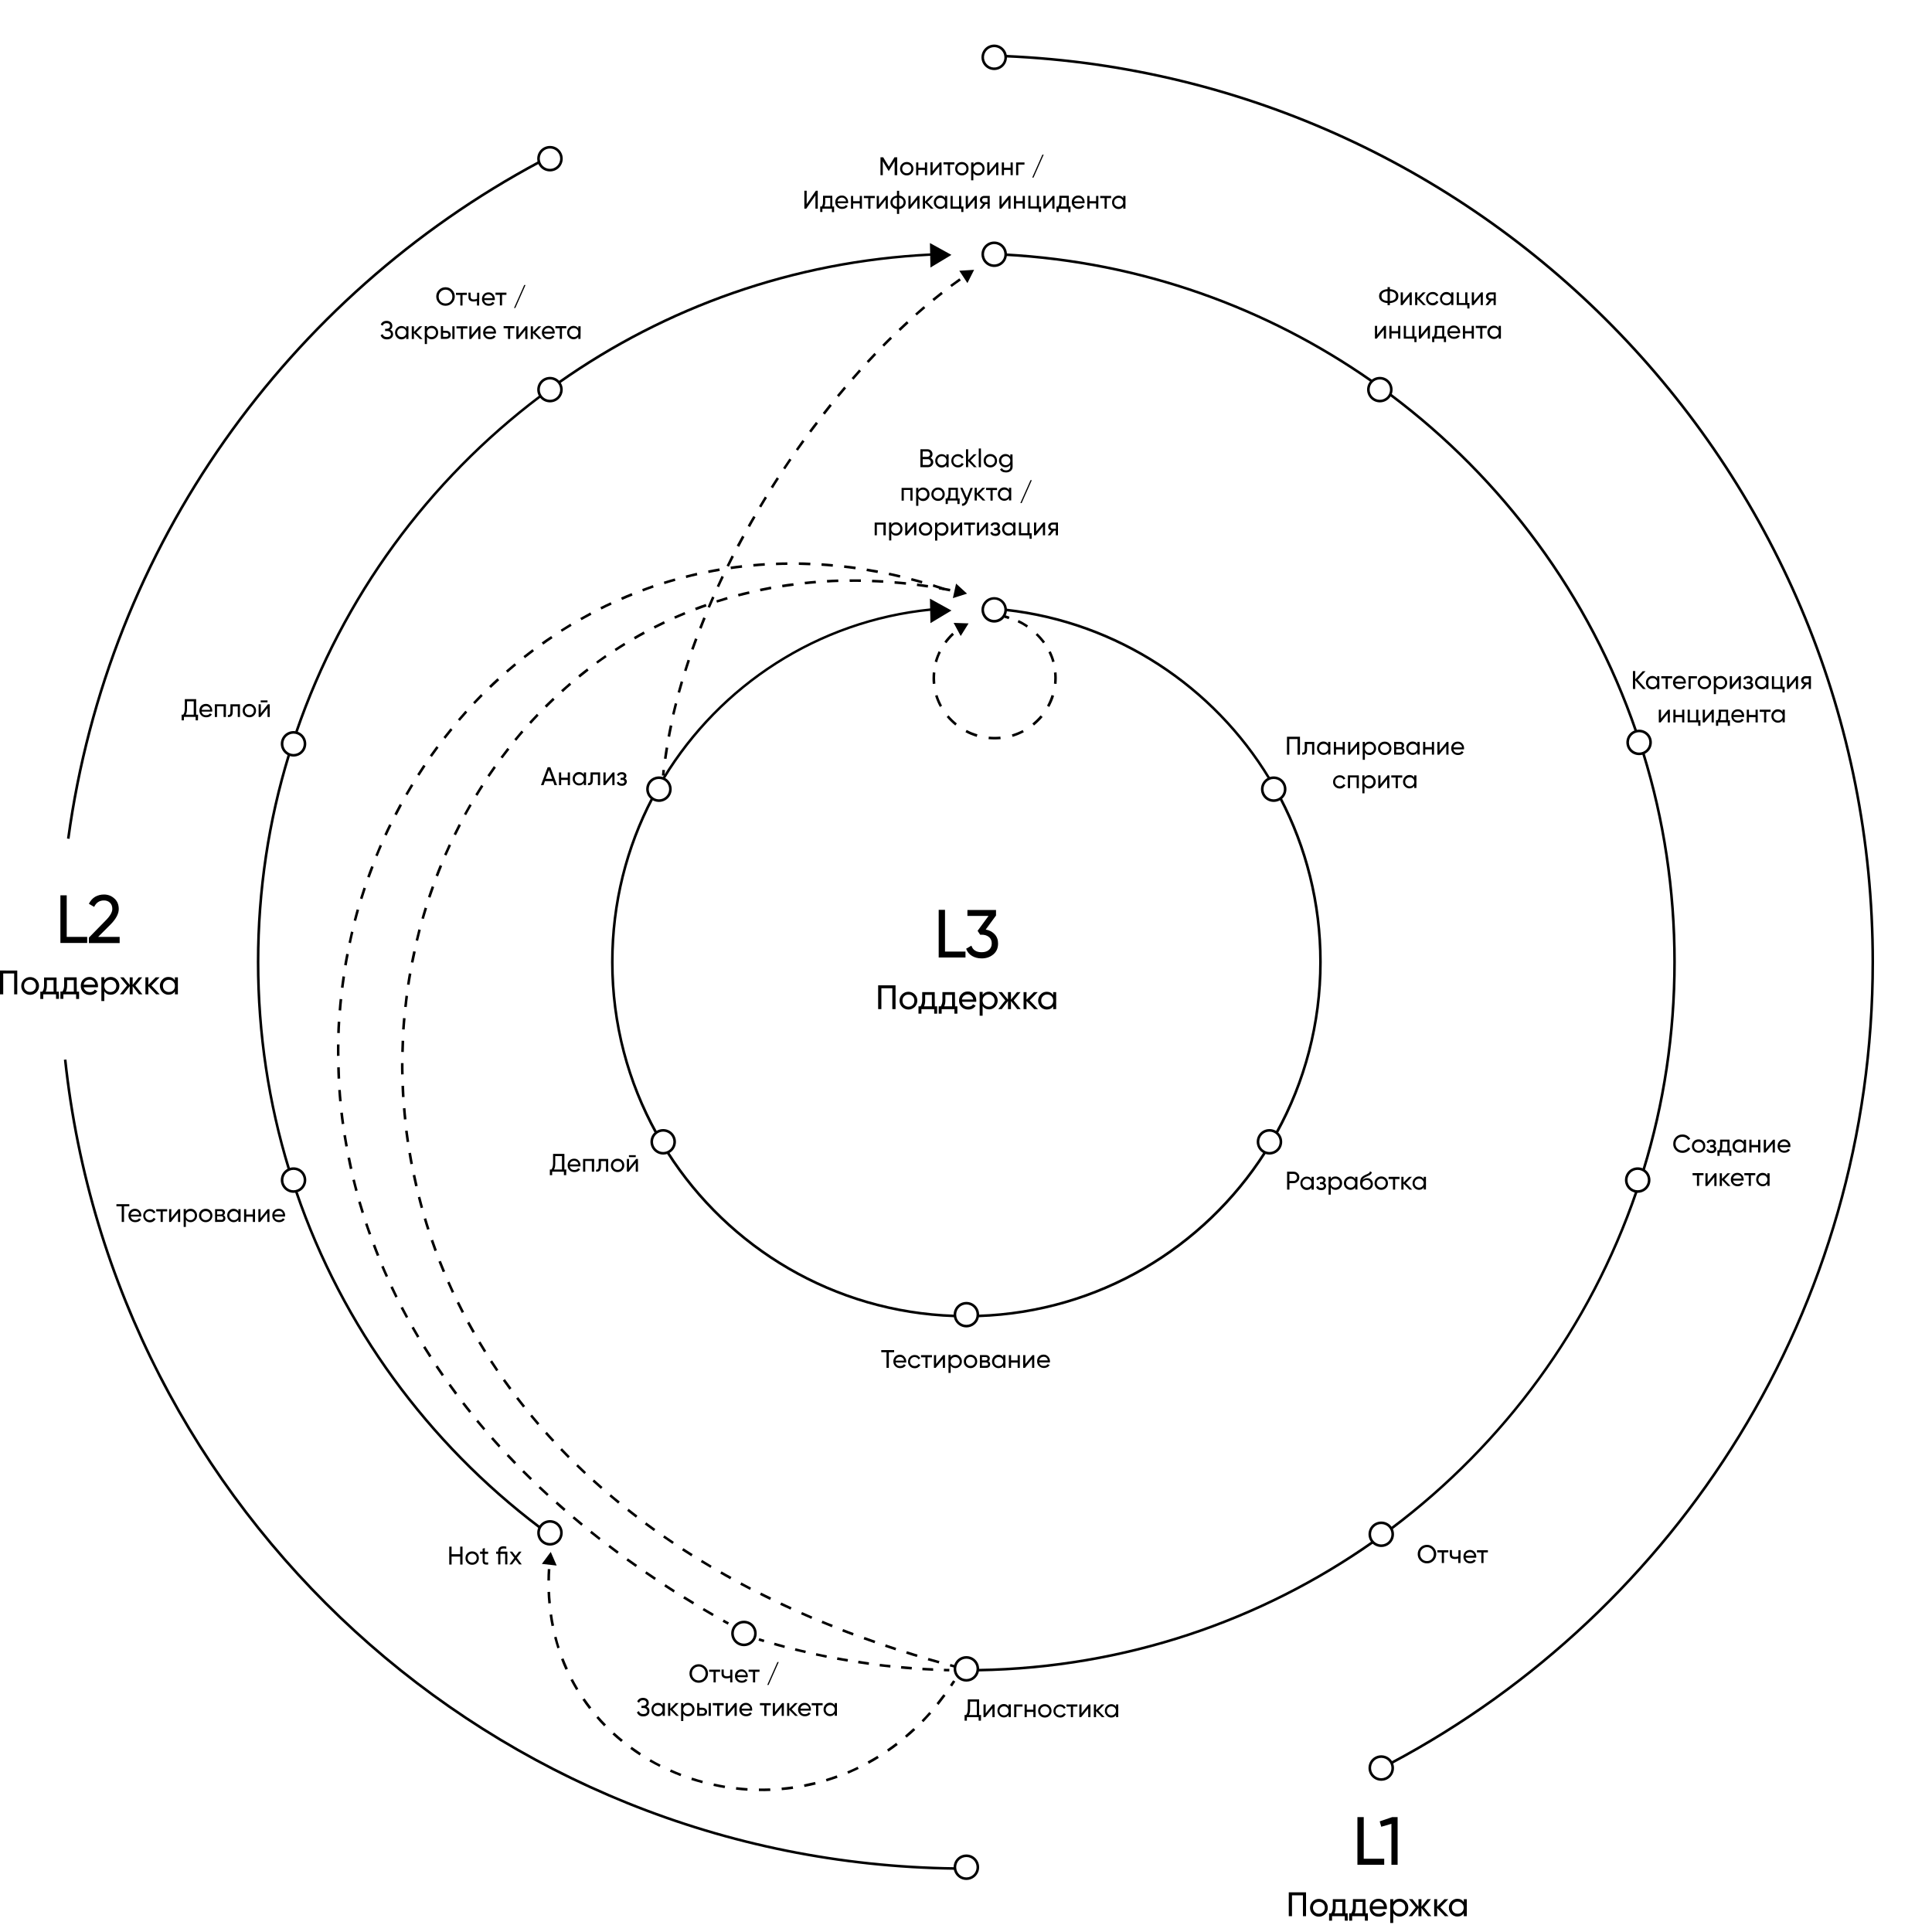<?xml version="1.0" encoding="utf-8"?>
<!-- Generator: Adobe Illustrator 24.0.3, SVG Export Plug-In . SVG Version: 6.00 Build 0)  -->
<svg version="1.1" id="Layer_1" xmlns="http://www.w3.org/2000/svg" xmlns:xlink="http://www.w3.org/1999/xlink" x="0px" y="0px"
	 viewBox="0 0 1500 1500" style="enable-background:new 0 0 1500 1500;" xml:space="preserve">
<style type="text/css">
	.st0{fill-rule:evenodd;clip-rule:evenodd;}
</style>
<path class="st0" d="M801.4,137.9h1l7.9-17.8h-1L801.4,137.9z M633.1,162v-10.3L626,162h-1.5v-13.9h1.8v10.4l7.1-10.4h1.5V162H633.1
	z M701.8,153.6c0.9,0.9,1.4,2.1,1.4,3.5s-0.5,2.5-1.4,3.5s-2.2,1.5-3.7,1.7v3.8h-1.7v-3.8c-1.5-0.2-2.8-0.7-3.7-1.7
	c-0.9-0.9-1.4-2.1-1.4-3.5s0.5-2.5,1.4-3.5s2.2-1.5,3.7-1.7v-3.8h1.7v3.8C699.7,152,700.9,152.6,701.8,153.6z M693,157
	c0,0.9,0.3,1.7,0.9,2.3c0.6,0.6,1.4,1,2.5,1.2v-7c-1.1,0.1-1.9,0.5-2.5,1.1C693.3,155.3,693,156.1,693,157z M698.1,160.5
	c1.1-0.1,1.9-0.5,2.5-1.2c0.6-0.6,0.9-1.4,0.9-2.3c0-0.9-0.3-1.7-0.9-2.3c-0.6-0.6-1.4-1-2.5-1.2V160.5z M735.4,152.1h-1.7v1.7
	c-0.9-1.3-2.1-2-3.7-2c-1.4,0-2.6,0.5-3.5,1.5c-1,1-1.5,2.2-1.5,3.7s0.5,2.7,1.5,3.7s2.2,1.5,3.5,1.5c1.6,0,2.9-0.7,3.7-2v1.7h1.7
	V152.1z M732.7,159.6c-0.7,0.7-1.5,1-2.5,1s-1.8-0.3-2.5-1s-1-1.5-1-2.5s0.3-1.8,1-2.5s1.5-1,2.5-1s1.8,0.3,2.5,1s1,1.5,1,2.5
	S733.4,158.9,732.7,159.6L732.7,159.6z M833.9,157.8c0.2,0.9,0.6,1.6,1.2,2.1c0.6,0.5,1.4,0.7,2.4,0.7c1.3,0,2.3-0.5,2.8-1.4
	l1.5,0.8c-1,1.5-2.4,2.2-4.4,2.2c-1.6,0-2.8-0.5-3.8-1.5s-1.5-2.2-1.5-3.7s0.5-2.7,1.4-3.7c1-1,2.2-1.5,3.7-1.5s2.6,0.5,3.5,1.5
	s1.4,2.2,1.4,3.7c0,0.2,0,0.5-0.1,0.8L833.9,157.8L833.9,157.8z M837.3,153.4c-0.9,0-1.7,0.3-2.3,0.8s-1,1.2-1.1,2.1h6.6
	c-0.1-0.9-0.5-1.6-1.1-2.1C838.8,153.7,838.1,153.4,837.3,153.4L837.3,153.4z M872.1,152.1h1.7v9.9h-1.7v-1.7c-0.9,1.3-2.1,2-3.7,2
	c-1.4,0-2.6-0.5-3.5-1.5c-1-1-1.5-2.2-1.5-3.7s0.5-2.7,1.5-3.7s2.2-1.5,3.5-1.5c1.6,0,2.9,0.7,3.7,2V152.1z M868.5,160.6
	c1,0,1.8-0.3,2.5-1s1-1.5,1-2.5s-0.3-1.8-1-2.5s-1.5-1-2.5-1s-1.8,0.3-2.5,1s-1,1.5-1,2.5s0.3,1.8,1,2.5
	C866.7,160.2,867.5,160.6,868.5,160.6L868.5,160.6z M862.7,152.1v1.7h-3.4v8.2h-1.7v-8.2h-3.4v-1.7H862.7z M852.8,152.1H851v4.1
	h-5.1v-4.1h-1.7v9.9h1.7v-4.1h5.1v4.1h1.7L852.8,152.1L852.8,152.1z M831.2,160.3h-1.4V152h-7.3v4.6c0,1.6-0.3,2.8-1,3.7h-1.2v4.3
	h1.7V162h7.4v2.7h1.7L831.2,160.3L831.2,160.3z M828.1,160.3h-4.6c0.5-1,0.7-2.2,0.7-3.7v-3h3.9L828.1,160.3L828.1,160.3z
	 M817.3,152.1h1.4v9.9H817v-7l-5.5,6.9h-1.4V152h1.7v6.9L817.3,152.1z M808.3,160.3h-1.6V152H805v8.3h-4.9V152h-1.7v9.9h8.2v2.7h1.7
	V160.3z M794,152.1h1.7v9.9H794v-4.1h-5.1v4.1h-1.7v-9.9h1.7v4.1h5.1V152.1z M784.5,152.1h-1.4l-5.5,6.9v-6.9H776v9.9h1.4l5.5-6.9
	v6.9h1.7v-9.9H784.5z M768.4,152.1v9.9h-1.7v-3.6h-1.4l-2.8,3.6h-2.1l2.9-3.7c-0.7-0.2-1.3-0.6-1.8-1.1c-0.5-0.6-0.7-1.2-0.7-1.9
	c0-0.9,0.3-1.7,1-2.3c0.6-0.6,1.5-0.9,2.4-0.9H768.4z M764.2,156.9h2.5v-3.2h-2.5c-0.5,0-0.9,0.1-1.2,0.4s-0.5,0.7-0.5,1.2
	s0.2,0.9,0.5,1.1C763.3,156.7,763.8,156.9,764.2,156.9z M758.4,152.1H757l-5.5,6.9v-6.9h-1.7v9.9h1.4l5.5-6.9v6.9h1.7V152.1z
	 M746.4,160.3h1.6v4.3h-1.7V162H738v-9.9h1.7v8.3h4.9v-8.3h1.7L746.4,160.3z M724.8,162h-2.1l-4.5-4.7v4.7h-1.7v-9.9h1.7v4.4
	l4.3-4.4h2.2l-4.7,4.8L724.8,162z M713.8,152.1h-1.4L707,159v-6.9h-1.7v9.9h1.4l5.5-6.9v6.9h1.7v-9.9H713.8z M689.3,152.1h-1.4
	l-5.5,6.9v-6.9h-1.7v9.9h1.4l5.5-6.9v6.9h1.7V152.1z M679.2,152.1v1.7h-3.4v8.2h-1.7v-8.2h-3.4v-1.7H679.2z M669.2,152.1h-1.7v4.1
	h-5.1v-4.1h-1.7v9.9h1.7v-4.1h5.1v4.1h1.7V152.1z M650.3,157.8c0.2,0.9,0.6,1.6,1.2,2.1c0.6,0.5,1.4,0.7,2.4,0.7
	c1.3,0,2.3-0.5,2.8-1.4l1.5,0.8c-1,1.5-2.4,2.2-4.4,2.2c-1.6,0-2.8-0.5-3.8-1.5s-1.5-2.2-1.5-3.7s0.5-2.7,1.4-3.7
	c1-1,2.2-1.5,3.7-1.5s2.6,0.5,3.5,1.5s1.4,2.2,1.4,3.7c0,0.2,0,0.5-0.1,0.8L650.3,157.8L650.3,157.8z M653.7,153.4
	c-0.9,0-1.7,0.3-2.3,0.8s-1,1.2-1.1,2.1h6.6c-0.1-0.9-0.5-1.6-1.1-2.1C655.2,153.7,654.5,153.4,653.7,153.4L653.7,153.4z
	 M647.6,160.3h-1.4V152H639v4.6c0,1.6-0.3,2.8-1,3.7h-1.2v4.3h1.7V162h7.4v2.7h1.7L647.6,160.3z M644.6,160.3H640
	c0.5-1,0.7-2.2,0.7-3.7v-3h3.9L644.6,160.3L644.6,160.3z M795.4,126.1v1.7h-4.8v8.2h-1.7v-9.9H795.4z M786.3,126.1h-1.7v4.1h-5.1
	v-4.1h-1.7v9.9h1.7v-4.1h5.1v4.1h1.7V126.1z M773.7,126.1h1.4v9.9h-1.7v-7l-5.5,6.9h-1.4V126h1.7v6.9L773.7,126.1z M763,127.3
	c-1-1-2.2-1.5-3.5-1.5c-1.6,0-2.9,0.7-3.7,2v-1.7H754V140h1.7v-5.7c0.9,1.3,2.1,2,3.7,2c1.4,0,2.6-0.5,3.5-1.5c1-1,1.5-2.2,1.5-3.7
	S764,128.3,763,127.3z M761.8,133.6c-0.7,0.7-1.5,1-2.5,1s-1.8-0.3-2.5-1s-1-1.5-1-2.5s0.3-1.8,1-2.5s1.5-1,2.5-1s1.8,0.3,2.5,1
	s1,1.5,1,2.5S762.5,132.9,761.8,133.6z M750.5,134.7c-1,1-2.2,1.5-3.7,1.5s-2.7-0.5-3.7-1.5s-1.5-2.2-1.5-3.7s0.5-2.7,1.5-3.7
	s2.2-1.5,3.7-1.5s2.7,0.5,3.7,1.5s1.5,2.2,1.5,3.7S751.5,133.7,750.5,134.7z M746.8,134.5c1,0,1.8-0.3,2.5-1s1-1.5,1-2.5
	s-0.3-1.8-1-2.5s-1.5-1-2.5-1s-1.8,0.3-2.5,1s-1,1.5-1,2.5s0.3,1.8,1,2.5S745.8,134.5,746.8,134.5L746.8,134.5z M741,127.7V126h-8.5
	v1.7h3.4v8.2h1.7v-8.2H741z M729.6,126.1h1.4v9.9h-1.7v-7l-5.5,6.9h-1.4V126h1.7v6.9L729.6,126.1z M719.8,126.1h-1.7v4.1H713v-4.1
	h-1.7v9.9h1.7v-4.1h5.1v4.1h1.7V126.1z M707.7,134.7c-1,1-2.2,1.5-3.7,1.5s-2.7-0.5-3.7-1.5s-1.5-2.2-1.5-3.7s0.5-2.7,1.5-3.7
	s2.2-1.5,3.7-1.5s2.7,0.5,3.7,1.5s1.5,2.2,1.5,3.7S708.7,133.7,707.7,134.7z M704,134.5c1,0,1.8-0.3,2.5-1s1-1.5,1-2.5
	s-0.3-1.8-1-2.5s-1.5-1-2.5-1s-1.8,0.3-2.5,1s-1,1.5-1,2.5s0.3,1.8,1,2.5S703,134.5,704,134.5L704,134.5z M696.6,136v-13.9h-2.1
	l-4.4,7.3l-4.4-7.3h-2.1V136h1.8v-10.8l4.5,7.5h0.2l4.5-7.5V136H696.6z"/>
<path class="st0" d="M400.1,239.1h-1l7.9-17.8h1L400.1,239.1z M304.6,257.3c-0.4-0.6-1-1-1.7-1.3c1.2-0.7,1.7-1.7,1.7-3
	c0-1.1-0.4-2.1-1.2-2.8c-0.8-0.7-1.9-1.1-3.2-1.1c-2.2,0-3.8,1-4.6,2.9l1.5,0.9c0.5-1.4,1.5-2,3.1-2c0.8,0,1.5,0.2,1.9,0.6
	c0.5,0.4,0.7,0.9,0.7,1.6c0,0.7-0.2,1.2-0.8,1.6c-0.5,0.4-1.2,0.6-2,0.6h-1v1.7h1.6c0.9,0,1.6,0.2,2.1,0.7c0.5,0.4,0.8,1,0.8,1.7
	s-0.3,1.3-0.8,1.7c-0.5,0.4-1.3,0.6-2.2,0.6c-1.8,0-3-0.8-3.4-2.3l-1.6,0.9c0.3,0.9,0.9,1.7,1.7,2.3c0.8,0.6,1.9,0.9,3.2,0.9
	c1.5,0,2.6-0.4,3.5-1.1c0.9-0.8,1.3-1.7,1.3-2.9C305.2,258.6,305,257.9,304.6,257.3L304.6,257.3z M315.4,253.3h1.7v9.9h-1.7v-1.7
	c-0.9,1.3-2.1,2-3.7,2c-1.4,0-2.6-0.5-3.5-1.5c-1-1-1.5-2.3-1.5-3.7s0.5-2.7,1.5-3.7s2.2-1.5,3.5-1.5c1.6,0,2.9,0.7,3.7,2V253.3z
	 M311.9,261.7c1,0,1.8-0.3,2.5-1s1-1.5,1-2.5s-0.3-1.8-1-2.5c-0.7-0.7-1.5-1-2.5-1s-1.8,0.3-2.5,1c-0.7,0.7-1,1.5-1,2.5
	s0.3,1.8,1,2.5C310.1,261.4,310.9,261.7,311.9,261.7z M335.2,253c1.4,0,2.6,0.5,3.5,1.5c1,1,1.5,2.2,1.5,3.7s-0.5,2.7-1.5,3.7
	s-2.2,1.5-3.5,1.5c-1.6,0-2.9-0.7-3.7-2v5.7h-1.7v-13.9h1.7v1.7C332.3,253.7,333.6,253,335.2,253L335.2,253z M335,261.7
	c1,0,1.8-0.3,2.5-1s1-1.5,1-2.5s-0.3-1.8-1-2.5c-0.7-0.7-1.5-1-2.5-1s-1.8,0.3-2.5,1c-0.7,0.7-1,1.5-1,2.5s0.3,1.8,1,2.5
	C333.1,261.4,334,261.7,335,261.7z M376.8,259c0.2,0.9,0.6,1.6,1.2,2.1s1.4,0.7,2.4,0.7c1.3,0,2.3-0.5,2.9-1.4l1.5,0.8
	c-1,1.5-2.4,2.2-4.4,2.2c-1.6,0-2.9-0.5-3.8-1.5c-1-1-1.5-2.2-1.5-3.7s0.5-2.7,1.4-3.7s2.2-1.5,3.7-1.5s2.6,0.5,3.5,1.5
	s1.4,2.2,1.4,3.7c0,0.3,0,0.5-0.1,0.8H376.8z M380.2,254.6c-0.9,0-1.7,0.3-2.3,0.8c-0.6,0.5-1,1.2-1.1,2.1h6.6
	c-0.1-0.9-0.5-1.6-1.1-2.1S381,254.6,380.2,254.6z M422.4,259c0.2,0.9,0.6,1.6,1.2,2.1s1.4,0.7,2.4,0.7c1.3,0,2.3-0.5,2.9-1.4
	l1.5,0.8c-1,1.5-2.4,2.2-4.4,2.2c-1.6,0-2.9-0.5-3.8-1.5c-1-1-1.5-2.2-1.5-3.7s0.5-2.7,1.4-3.7c1-1,2.2-1.5,3.7-1.5s2.6,0.5,3.5,1.5
	s1.4,2.2,1.4,3.7c0,0.3,0,0.5-0.1,0.8H422.4z M425.8,254.6c-0.9,0-1.7,0.3-2.3,0.8c-0.6,0.5-1,1.2-1.1,2.1h6.6
	c-0.1-0.9-0.5-1.6-1.1-2.1S426.6,254.6,425.8,254.6z M450.8,253.3H449v1.7c-0.9-1.3-2.1-2-3.7-2c-1.4,0-2.6,0.5-3.5,1.5
	c-1,1-1.5,2.2-1.5,3.7s0.5,2.7,1.5,3.7s2.2,1.5,3.5,1.5c1.6,0,2.9-0.7,3.7-2v1.7h1.7L450.8,253.3L450.8,253.3z M448,260.7
	c-0.7,0.7-1.5,1-2.5,1s-1.8-0.3-2.5-1s-1-1.5-1-2.5s0.3-1.8,1-2.5c0.7-0.7,1.5-1,2.5-1s1.8,0.3,2.5,1c0.7,0.7,1,1.5,1,2.5
	S448.7,260.1,448,260.7z M439.7,254.9v-1.7h-8.5v1.7h3.4v8.2h1.7v-8.2L439.7,254.9L439.7,254.9z M418.4,263.2h2.1l-4.9-5.1l4.7-4.8
	h-2.2l-4.3,4.4v-4.4h-1.7v9.9h1.7v-4.7L418.4,263.2z M408.1,253.3h1.4v9.9h-1.7v-6.9l-5.5,6.9h-1.4v-9.9h1.7v6.9L408.1,253.3z
	 M399.4,254.9v-1.7H391v1.7h3.4v8.2h1.7v-8.2L399.4,254.9z M373,253.3h-1.4l-5.5,6.9v-6.9h-1.7v9.9h1.4l5.5-6.9v6.9h1.7V253.3z
	 M362.9,253.3v1.7h-3.4v8.2h-1.7V255h-3.4v-1.7H362.9z M348.9,257.7c-0.6-0.6-1.5-0.9-2.5-0.9H344v-3.6h-1.7v9.9h4.2
	c1,0,1.8-0.3,2.5-0.9s1-1.4,1-2.3C349.9,259,349.6,258.3,348.9,257.7z M352.9,253.3h-1.7v9.9h1.7V253.3z M347.7,261.1
	c-0.3,0.3-0.7,0.4-1.2,0.4H344v-3.1h2.5c0.5,0,0.9,0.1,1.2,0.4c0.3,0.3,0.5,0.7,0.5,1.1C348.2,260.5,348,260.8,347.7,261.1
	L347.7,261.1z M326,263.2h2.1l-4.9-5.1l4.7-4.8h-2.2l-4.3,4.4v-4.4h-1.7v9.9h1.7v-4.7L326,263.2z M393.2,228.9v-1.7h-8.5v1.7h3.4
	v8.2h1.7v-8.2H393.2z M375.9,233c0.2,0.9,0.6,1.6,1.2,2.1s1.4,0.7,2.4,0.7c1.3,0,2.3-0.5,2.9-1.4l1.5,0.8c-1,1.5-2.4,2.2-4.4,2.2
	c-1.6,0-2.9-0.5-3.8-1.5c-1-1-1.5-2.2-1.5-3.7s0.5-2.7,1.4-3.7s2.2-1.5,3.7-1.5s2.6,0.5,3.5,1.5s1.4,2.2,1.4,3.7
	c0,0.3,0,0.5-0.1,0.8L375.9,233z M379.3,228.6c-0.9,0-1.7,0.3-2.3,0.8c-0.6,0.5-1,1.2-1.1,2.1h6.6c-0.1-0.9-0.5-1.6-1.1-2.1
	C380.8,228.9,380.1,228.6,379.3,228.6L379.3,228.6z M372.1,227.3h-1.7v4.7c-0.8,0.3-1.6,0.5-2.6,0.5c-0.8,0-1.4-0.2-1.8-0.5
	s-0.6-0.8-0.6-1.6v-3.2h-1.7v3.3c0,1.2,0.3,2.1,1,2.7c0.7,0.6,1.7,0.9,2.9,0.9c1,0,1.9-0.2,2.7-0.5v3.6h1.7L372.1,227.3z
	 M362.5,227.3v1.7h-3.4v8.2h-1.7V229H354v-1.7H362.5z M345.9,237.4c2,0,3.7-0.7,5.1-2.1c1.4-1.4,2.1-3.1,2.1-5.1s-0.7-3.7-2.1-5.1
	c-1.4-1.4-3.1-2.1-5.1-2.1s-3.7,0.7-5.1,2.1c-1.4,1.4-2.1,3.1-2.1,5.1s0.7,3.7,2.1,5.1C342.2,236.7,343.9,237.4,345.9,237.4z
	 M345.9,235.6c-1.5,0-2.8-0.5-3.8-1.5s-1.5-2.3-1.5-3.8s0.5-2.8,1.5-3.8s2.3-1.6,3.8-1.6s2.8,0.5,3.8,1.6c1,1,1.5,2.3,1.5,3.8
	s-0.5,2.8-1.5,3.8C348.7,235.1,347.5,235.6,345.9,235.6z"/>
<path class="st0" d="M153.8,554.9h-1.5v-12.1h-8.8v7.2c0,2.2-0.4,3.8-1.3,4.9H141v4.4h1.8v-2.7h9.1v2.7h1.8L153.8,554.9L153.8,554.9
	z M150.4,554.9h-6.2c0.7-1.1,1-2.7,1-4.8v-5.6h5.2V554.9z M202.4,543.8v1.5h5.3v-1.5H202.4z M209.4,546.8H208l-5.5,6.9v-6.9h-1.7
	v9.9h1.4l5.5-6.9v6.9h1.7V546.8z M193.6,556.9c1.5,0,2.7-0.5,3.7-1.5s1.5-2.2,1.5-3.7s-0.5-2.7-1.5-3.7s-2.2-1.5-3.7-1.5
	s-2.7,0.5-3.7,1.5s-1.5,2.2-1.5,3.7s0.5,2.7,1.5,3.7C190.9,556.4,192.1,556.9,193.6,556.9z M196.1,554.2c-0.7,0.7-1.5,1-2.5,1
	s-1.8-0.3-2.5-1s-1-1.5-1-2.5s0.3-1.8,1-2.5s1.5-1,2.5-1s1.8,0.3,2.5,1s1,1.5,1,2.5S196.7,553.6,196.1,554.2z M186.3,546.8v9.9h-1.7
	v-8.2h-3.9v4c0,1.6-0.3,2.8-1,3.4c-0.6,0.6-1.6,0.9-2.8,0.8v-1.6c0.7,0.1,1.2-0.1,1.5-0.4c0.3-0.4,0.5-1.1,0.5-2.2v-5.7H186.3z
	 M175.4,556.7v-9.9h-8.6v9.9h1.7v-8.3h5.1v8.3H175.4z M156.5,552.5c0.2,0.9,0.6,1.6,1.2,2.1c0.6,0.5,1.4,0.7,2.4,0.7
	c1.3,0,2.3-0.5,2.9-1.4l1.5,0.8c-1,1.5-2.4,2.2-4.4,2.2c-1.6,0-2.9-0.5-3.8-1.5c-1-1-1.5-2.2-1.5-3.7s0.5-2.7,1.4-3.7
	c1-1,2.2-1.5,3.7-1.5s2.6,0.5,3.5,1.5s1.4,2.2,1.4,3.7c0,0.2,0,0.5-0.1,0.8L156.5,552.5z M160,548.2c-0.9,0-1.7,0.3-2.3,0.8
	s-1,1.2-1.1,2.1h6.6c-0.1-0.9-0.5-1.7-1.1-2.1C161.4,548.4,160.7,548.2,160,548.2L160,548.2z"/>
<path class="st0" d="M1085.7,229.9c0-1.6-0.6-2.9-1.8-3.8c-1.2-1-2.8-1.5-4.8-1.6v-1.6h-1.8v1.6c-2,0.1-3.6,0.7-4.8,1.6
	c-1.2,0.9-1.8,2.2-1.8,3.8s0.6,2.9,1.8,3.8c1.2,0.9,2.8,1.5,4.8,1.6v1.6h1.8v-1.6c2-0.1,3.6-0.7,4.8-1.6
	C1085.1,232.8,1085.7,231.6,1085.7,229.9z M1082.6,232.6c-0.8,0.6-2,1-3.5,1.1v-7.6c1.5,0.1,2.7,0.5,3.5,1.1s1.2,1.5,1.2,2.7
	C1083.8,231.1,1083.4,232,1082.6,232.6L1082.6,232.6z M1073.8,232.6c-0.8-0.6-1.2-1.5-1.2-2.7s0.4-2.1,1.2-2.7c0.8-0.6,2-1,3.5-1.1
	v7.5C1075.8,233.6,1074.7,233.2,1073.8,232.6z M1128.4,227h-1.7v1.7c-0.9-1.3-2.1-2-3.7-2c-1.4,0-2.6,0.5-3.5,1.5
	c-1,1-1.5,2.2-1.5,3.7s0.5,2.7,1.5,3.7s2.2,1.5,3.5,1.5c1.6,0,2.9-0.7,3.7-2v1.7h1.7V227z M1125.6,234.5c-0.7,0.7-1.5,1-2.5,1
	s-1.8-0.3-2.5-1s-1-1.5-1-2.5s0.3-1.8,1-2.5s1.5-1,2.5-1s1.8,0.3,2.5,1s1,1.5,1,2.5S1126.3,233.8,1125.6,234.5z M1161.3,227v9.9
	h-1.7v-3.6h-1.4l-2.8,3.6h-2.1l2.9-3.7c-0.7-0.2-1.3-0.6-1.8-1.1c-0.5-0.6-0.7-1.2-0.7-1.9c0-0.9,0.3-1.7,1-2.3
	c0.6-0.6,1.5-0.9,2.4-0.9H1161.3z M1157.2,231.8h2.5v-3.2h-2.5c-0.5,0-0.9,0.1-1.2,0.4c-0.3,0.3-0.5,0.7-0.5,1.2s0.2,0.9,0.5,1.1
	C1156.3,231.6,1156.7,231.8,1157.2,231.8z M1125.4,258.7c0.2,0.9,0.6,1.6,1.2,2.1c0.7,0.5,1.4,0.7,2.4,0.7c1.3,0,2.3-0.5,2.8-1.4
	l1.5,0.8c-1,1.5-2.4,2.2-4.3,2.2c-1.6,0-2.9-0.5-3.8-1.5c-1-1-1.5-2.2-1.5-3.7s0.5-2.7,1.4-3.7c1-1,2.2-1.5,3.7-1.5
	c1.4,0,2.6,0.5,3.5,1.5s1.4,2.2,1.4,3.7c0,0.3,0,0.5-0.1,0.8H1125.4z M1128.8,254.3c-0.9,0-1.7,0.3-2.3,0.8c-0.6,0.5-1,1.2-1.1,2.1
	h6.6c-0.1-0.9-0.5-1.6-1.1-2.1S1129.6,254.3,1128.8,254.3z M1163.6,253h1.7v9.9h-1.7v-1.7c-0.9,1.3-2.1,2-3.7,2
	c-1.4,0-2.6-0.5-3.6-1.5s-1.5-2.3-1.5-3.7c0-1.5,0.5-2.7,1.5-3.7s2.2-1.5,3.6-1.5c1.6,0,2.9,0.7,3.7,2V253z M1160.1,261.5
	c1,0,1.8-0.3,2.5-1s1-1.5,1-2.5s-0.3-1.8-1-2.5c-0.7-0.7-1.5-1-2.5-1s-1.8,0.3-2.5,1c-0.7,0.7-1,1.5-1,2.5s0.3,1.8,1,2.5
	C1158.3,261.1,1159.1,261.5,1160.1,261.5z M1154.3,253v1.7h-3.4v8.2h-1.7v-8.2h-3.4V253H1154.3z M1144.3,253h-1.7v4.1h-5.1V253h-1.7
	v9.9h1.7v-4.1h5.1v4.1h1.7V253z M1122.7,261.2h-1.4V253h-7.3v4.6c0,1.6-0.3,2.8-0.9,3.7h-1.2v4.3h1.7v-2.7h7.4v2.7h1.7L1122.7,261.2
	L1122.7,261.2z M1119.7,261.2h-4.6c0.5-1,0.7-2.2,0.7-3.7v-3h3.9V261.2z M1108.8,253h1.4v9.9h-1.7V256l-5.5,6.9h-1.4V253h1.7v6.9
	L1108.8,253z M1099.8,261.2h-1.6V253h-1.7v8.3h-4.9V253h-1.7v9.9h8.2v2.7h1.7V261.2z M1085.5,253h1.7v9.9h-1.7v-4.1h-5.1v4.1h-1.7
	V253h1.7v4.1h5.1V253z M1076.1,253h-1.4l-5.5,6.9V253h-1.7v9.9h1.4l5.5-6.9v6.9h1.7V253z M1151.3,227h-1.4l-5.5,6.9V227h-1.7v9.9
	h1.4l5.5-6.9v6.9h1.7V227z M1139.3,235.2h1.6v4.3h-1.7v-2.7h-8.2V227h1.7v8.3h4.9V227h1.7V235.2z M1112.4,237.1
	c-1.5,0-2.7-0.5-3.7-1.5s-1.5-2.2-1.5-3.7s0.5-2.7,1.5-3.7s2.2-1.5,3.7-1.5c1,0,1.8,0.2,2.6,0.7c0.8,0.5,1.4,1.1,1.7,1.9l-1.4,0.8
	c-0.2-0.5-0.6-0.9-1.2-1.3c-0.5-0.3-1.1-0.5-1.8-0.5c-1,0-1.8,0.3-2.5,1s-1,1.5-1,2.5s0.3,1.8,1,2.5s1.5,1,2.5,1
	c0.7,0,1.2-0.2,1.8-0.5c0.5-0.3,0.9-0.7,1.2-1.3l1.5,0.9c-0.4,0.8-1,1.4-1.8,1.9C1114.3,236.9,1113.4,237.1,1112.4,237.1
	L1112.4,237.1z M1105,236.9h2.1l-4.9-5.1l4.7-4.8h-2.2l-4.3,4.4V227h-1.7v9.9h1.7v-4.7L1105,236.9z M1094.7,227h1.4v9.9h-1.7V230
	l-5.5,6.9h-1.4V227h1.7v6.9L1094.7,227z"/>
<path class="st0" d="M1275.6,534.9h2.2l-6.3-7.1l6.1-6.7h-2.2l-5.8,6.3V521h-1.8v13.9h1.8v-6.7L1275.6,534.9z M1286.6,525h1.7v9.9
	h-1.7v-1.7c-0.9,1.3-2.1,2-3.7,2c-1.4,0-2.6-0.5-3.5-1.5c-1-1-1.5-2.2-1.5-3.7s0.5-2.7,1.5-3.7s2.2-1.5,3.5-1.5c1.6,0,2.9,0.7,3.7,2
	V525z M1283.1,533.5c1,0,1.8-0.3,2.5-1s1-1.5,1-2.5s-0.3-1.8-1-2.5s-1.5-1-2.5-1s-1.8,0.3-2.5,1s-1,1.5-1,2.5s0.3,1.8,1,2.5
	C1281.3,533.1,1282.1,533.5,1283.1,533.5z M1371.3,525h1.7v9.9h-1.7v-1.7c-0.9,1.3-2.1,2-3.7,2c-1.4,0-2.6-0.5-3.5-1.5
	c-1-1-1.5-2.2-1.5-3.7s0.5-2.7,1.5-3.7s2.2-1.5,3.5-1.5c1.6,0,2.9,0.7,3.7,2V525z M1367.8,533.5c1,0,1.8-0.3,2.5-1s1-1.5,1-2.5
	s-0.3-1.8-1-2.5s-1.5-1-2.5-1s-1.8,0.3-2.5,1s-1,1.5-1,2.5s0.3,1.8,1,2.5C1365.9,533.1,1366.8,533.5,1367.8,533.5z M1406,534.9V525
	h-4.2c-1,0-1.8,0.3-2.4,0.9c-0.7,0.6-1,1.4-1,2.3c0,0.7,0.2,1.4,0.7,1.9c0.5,0.6,1.1,0.9,1.8,1.1l-2.9,3.7h2.1l2.8-3.6h1.4v3.6H1406
	z M1404.3,529.8h-2.4c-0.5,0-0.9-0.1-1.2-0.4c-0.3-0.3-0.5-0.7-0.5-1.1c0-0.5,0.2-0.9,0.5-1.2s0.8-0.4,1.2-0.4h2.4V529.8z
	 M1347,558.8c-0.6-0.5-1-1.2-1.2-2.1h8.3c0-0.3,0.1-0.5,0.1-0.8c0-1.4-0.5-2.7-1.4-3.7s-2.1-1.5-3.5-1.5c-1.5,0-2.8,0.5-3.7,1.5
	s-1.4,2.2-1.4,3.7s0.5,2.8,1.5,3.7c1,1,2.3,1.5,3.8,1.5c1.9,0,3.4-0.7,4.3-2.2l-1.5-0.8c-0.6,1-1.5,1.4-2.8,1.4
	C1348.4,559.5,1347.6,559.3,1347,558.8L1347,558.8z M1346.9,553.1c0.6-0.5,1.4-0.8,2.3-0.8c0.8,0,1.5,0.2,2.1,0.7s1,1.2,1.1,2.1
	h-6.6C1345.9,554.4,1346.3,553.7,1346.9,553.1z M1385.7,551h-1.7v1.7c-0.9-1.3-2.1-2-3.7-2c-1.4,0-2.6,0.5-3.5,1.5
	c-1,1-1.5,2.2-1.5,3.7s0.5,2.7,1.5,3.7s2.2,1.5,3.5,1.5c1.6,0,2.9-0.7,3.7-2v1.7h1.7V551z M1383,558.5c-0.7,0.7-1.5,1-2.5,1
	s-1.8-0.3-2.5-1s-1-1.5-1-2.5s0.3-1.8,1-2.5s1.5-1,2.5-1s1.8,0.3,2.5,1s1,1.5,1,2.5S1383.7,557.8,1383,558.5z M1374.7,552.6V551
	h-8.5v1.7h3.4v8.2h1.7v-8.2h3.4V552.6z M1363,551h1.7v9.9h-1.7v-4.1h-5.1v4.1h-1.7V551h1.7v4.1h5.1V551z M1341.7,559.2h1.4v4.3h-1.7
	v-2.7h-7.4v2.7h-1.7v-4.3h1.2c0.6-0.9,0.9-2.1,0.9-3.7V551h7.3L1341.7,559.2L1341.7,559.2z M1335.5,559.2h4.6v-6.7h-3.9v3
	C1336.1,557.1,1335.9,558.3,1335.5,559.2L1335.5,559.2z M1330.6,551h-1.4l-5.5,6.9V551h-1.7v9.9h1.4l5.5-6.9v6.9h1.7V551z
	 M1318.6,559.2h1.6v4.3h-1.7v-2.7h-8.2V551h1.7v8.3h4.9V551h1.7V559.2z M1307.7,551h-1.7v4.1h-5.1V551h-1.7v9.9h1.7v-4.1h5.1v4.1
	h1.7V551z M1295.1,551h1.4v9.9h-1.7V554l-5.5,6.9h-1.4V551h1.7v6.9L1295.1,551z M1394.6,525h1.4v9.9h-1.7V528l-5.5,6.9h-1.4V525h1.7
	v6.9L1394.6,525z M1385.6,533.2h-1.6V525h-1.7v8.3h-4.9V525h-1.7v9.9h8.2v2.7h1.7V533.2z M1361.2,532.2c0-1.1-0.6-1.9-1.7-2.4
	c0.8-0.5,1.2-1.2,1.2-2.2c0-0.8-0.3-1.5-0.9-2c-0.6-0.6-1.5-0.8-2.6-0.8c-1.7,0-3,0.7-3.7,2.2l1.4,0.8c0.4-0.9,1.2-1.4,2.3-1.4
	c0.6,0,1,0.1,1.3,0.4c0.3,0.3,0.5,0.6,0.5,1s-0.1,0.8-0.4,1s-0.7,0.4-1.2,0.4h-1.1v1.6h1.4c0.5,0,0.9,0.1,1.2,0.4
	c0.3,0.2,0.4,0.6,0.4,1s-0.2,0.8-0.6,1.1s-0.9,0.4-1.5,0.4c-1.3,0-2.2-0.5-2.6-1.6l-1.4,0.9c0.7,1.6,2,2.4,4,2.4
	c1.2,0,2.2-0.3,2.8-0.9C1360.9,533.7,1361.2,533,1361.2,532.2L1361.2,532.2z M1350.2,525h1.4v9.9h-1.7V528l-5.5,6.9h-1.4V525h1.7
	v6.9L1350.2,525z M1339.5,526.3c-1-1-2.2-1.5-3.5-1.5c-1.6,0-2.9,0.7-3.7,2V525h-1.7v13.9h1.7v-5.7c0.9,1.3,2.1,2,3.7,2
	c1.4,0,2.6-0.5,3.5-1.5c1-1,1.5-2.2,1.5-3.7S1340.5,527.3,1339.5,526.3L1339.5,526.3z M1338.3,532.5c-0.7,0.7-1.5,1-2.5,1
	s-1.8-0.3-2.5-1s-1-1.5-1-2.5s0.3-1.8,1-2.5s1.5-1,2.5-1s1.8,0.3,2.5,1s1,1.5,1,2.5S1338.9,531.8,1338.3,532.5z M1327,533.6
	c-1,1-2.2,1.5-3.7,1.5s-2.7-0.5-3.7-1.5s-1.5-2.2-1.5-3.7s0.5-2.7,1.5-3.7s2.2-1.5,3.7-1.5s2.7,0.5,3.7,1.5s1.5,2.2,1.5,3.7
	S1328,532.6,1327,533.6z M1323.3,533.5c1,0,1.8-0.3,2.5-1s1-1.5,1-2.5s-0.3-1.8-1-2.5s-1.5-1-2.5-1s-1.8,0.3-2.5,1s-1,1.5-1,2.5
	s0.3,1.8,1,2.5C1321.5,533.1,1322.3,533.5,1323.3,533.5z M1317.5,526.7V525h-6.5v9.9h1.7v-8.2H1317.5z M1300.7,530.7
	c0.2,0.9,0.6,1.6,1.2,2.1s1.4,0.7,2.4,0.7c1.3,0,2.3-0.5,2.8-1.4l1.5,0.8c-1,1.5-2.4,2.2-4.4,2.2c-1.6,0-2.8-0.5-3.8-1.5
	s-1.5-2.2-1.5-3.7s0.5-2.7,1.4-3.7s2.2-1.5,3.7-1.5c1.4,0,2.6,0.5,3.5,1.5s1.4,2.2,1.4,3.7c0,0.2,0,0.5-0.1,0.8L1300.7,530.7z
	 M1304.1,526.4c-0.9,0-1.7,0.3-2.3,0.8c-0.6,0.5-1,1.2-1.1,2.1h6.6c-0.2-0.9-0.5-1.7-1.1-2.1S1304.9,526.4,1304.1,526.4z
	 M1298.3,526.7V525h-8.5v1.7h3.4v8.2h1.7v-8.2H1298.3z"/>
<path class="st0" d="M1301.1,893c1.4,1.4,3.1,2.1,5.2,2.1c1.3,0,2.4-0.3,3.5-0.9c1.1-0.6,1.9-1.4,2.5-2.5l-1.6-0.9
	c-0.4,0.8-1,1.4-1.8,1.8c-0.8,0.4-1.6,0.7-2.6,0.7c-1.6,0-2.9-0.5-3.9-1.5s-1.5-2.3-1.5-3.8s0.5-2.8,1.5-3.9c1-1,2.3-1.5,3.9-1.5
	c0.9,0,1.8,0.2,2.6,0.7c0.8,0.4,1.4,1.1,1.8,1.8l1.6-0.9c-0.6-1-1.4-1.8-2.5-2.5c-1.1-0.6-2.2-0.9-3.5-0.9c-2.1,0-3.8,0.7-5.2,2.1
	c-1.3,1.4-2,3.1-2,5.1C1299,889.9,1299.7,891.6,1301.1,893L1301.1,893z M1322.5,893.5c-1,1-2.2,1.5-3.7,1.5s-2.7-0.5-3.7-1.5
	s-1.5-2.2-1.5-3.7s0.5-2.7,1.5-3.7s2.2-1.5,3.7-1.5s2.7,0.5,3.7,1.5s1.5,2.2,1.5,3.7S1323.5,892.5,1322.5,893.5z M1318.8,893.4
	c1,0,1.8-0.3,2.5-1s1-1.5,1-2.5s-0.3-1.8-1-2.5s-1.5-1-2.5-1s-1.8,0.3-2.5,1s-1,1.5-1,2.5s0.3,1.8,1,2.5S1317.8,893.4,1318.8,893.4z
	 M1381.8,890.6c0.2,0.9,0.6,1.6,1.2,2.1c0.7,0.5,1.4,0.7,2.4,0.7c1.3,0,2.2-0.5,2.8-1.4l1.5,0.8c-1,1.5-2.4,2.2-4.3,2.2
	c-1.6,0-2.8-0.5-3.8-1.5s-1.5-2.2-1.5-3.7s0.5-2.7,1.4-3.7c1-1,2.2-1.5,3.7-1.5c1.4,0,2.6,0.5,3.5,1.5s1.4,2.2,1.4,3.7
	c0,0.3,0,0.5-0.1,0.8L1381.8,890.6z M1385.2,886.2c-0.9,0-1.7,0.3-2.3,0.8c-0.6,0.5-1,1.2-1.1,2.1h6.6c-0.2-0.9-0.5-1.7-1.1-2.1
	C1386.7,886.5,1386,886.2,1385.2,886.2z M1345.5,916.6c0.2,0.9,0.6,1.6,1.2,2.1c0.7,0.5,1.4,0.7,2.4,0.7c1.3,0,2.2-0.5,2.8-1.4
	l1.5,0.8c-1,1.5-2.4,2.2-4.3,2.2c-1.6,0-2.8-0.5-3.8-1.5s-1.5-2.2-1.5-3.7s0.5-2.7,1.4-3.7s2.2-1.5,3.7-1.5c1.4,0,2.6,0.5,3.5,1.5
	s1.4,2.2,1.4,3.7c0,0.3,0,0.5-0.1,0.8L1345.5,916.6L1345.5,916.6z M1349,912.2c-0.9,0-1.7,0.3-2.3,0.8c-0.6,0.5-1,1.2-1.1,2.1h6.6
	c-0.2-0.9-0.5-1.7-1.1-2.1C1350.4,912.5,1349.8,912.2,1349,912.2z M1373.9,910.9h-1.7v1.7c-0.8-1.3-2.1-2-3.7-2
	c-1.4,0-2.6,0.5-3.5,1.5c-1,1-1.5,2.2-1.5,3.7s0.5,2.7,1.5,3.7s2.2,1.5,3.5,1.5c1.6,0,2.9-0.7,3.7-2v1.7h1.7V910.9z M1371.2,918.4
	c-0.7,0.7-1.5,1-2.5,1s-1.8-0.3-2.5-1s-1-1.5-1-2.5s0.3-1.8,1-2.5s1.5-1,2.5-1s1.8,0.3,2.5,1s1,1.5,1,2.5S1371.8,917.7,1371.2,918.4
	z M1362.8,912.5v-1.7h-8.5v1.7h3.4v8.2h1.7v-8.2H1362.8z M1341.5,920.8h2.1l-4.9-5.1l4.7-4.8h-2.2l-4.3,4.4v-4.4h-1.7v9.9h1.7v-4.7
	L1341.5,920.8z M1331.3,910.9h1.4v9.9h-1.7v-6.9l-5.5,6.9h-1.4v-9.9h1.7v6.9L1331.3,910.9z M1322.6,912.5v-1.7h-8.5v1.7h3.4v8.2h1.7
	v-8.2H1322.6z M1378,884.9h-1.4l-5.5,7v-7h-1.7v9.9h1.4l5.5-6.9v6.9h1.7V884.9z M1365,884.9h1.7v9.9h-1.7v-4.1h-5.1v4.1h-1.7v-9.9
	h1.7v4.1h5.1V884.9z M1355.6,884.9h-1.7v1.7c-0.9-1.3-2.1-2-3.8-2c-1.4,0-2.6,0.5-3.5,1.5c-1,1-1.5,2.2-1.5,3.7s0.5,2.7,1.5,3.7
	s2.2,1.5,3.5,1.5c1.6,0,2.9-0.7,3.8-2v1.7h1.7V884.9z M1352.9,892.4c-0.7,0.7-1.5,1-2.5,1s-1.8-0.3-2.5-1s-1-1.5-1-2.5
	s0.3-1.8,1-2.5s1.5-1,2.5-1s1.8,0.3,2.5,1s1,1.5,1,2.5C1353.9,890.8,1353.5,891.7,1352.9,892.4z M1342.8,893.1h1.4v4.3h-1.7v-2.7
	h-7.4v2.7h-1.7v-4.3h1.2c0.6-0.9,0.9-2.1,0.9-3.7v-4.6h7.3L1342.8,893.1L1342.8,893.1z M1336.5,893.1h4.6v-6.7h-3.9v3
	C1337.2,890.9,1337,892.2,1336.5,893.1z M1332.6,892.1c0-1.1-0.5-1.9-1.6-2.4c0.8-0.5,1.2-1.2,1.2-2.2c0-0.8-0.3-1.5-0.9-2
	c-0.6-0.6-1.5-0.8-2.6-0.8c-1.8,0-3,0.7-3.7,2.2l1.4,0.8c0.4-0.9,1.2-1.4,2.3-1.4c0.6,0,1,0.1,1.3,0.4c0.3,0.3,0.5,0.6,0.5,1
	s-0.1,0.8-0.4,1s-0.7,0.4-1.2,0.4h-1.1v1.6h1.4c0.5,0,0.9,0.1,1.2,0.4c0.3,0.3,0.4,0.6,0.4,1s-0.2,0.8-0.6,1.1s-0.9,0.4-1.5,0.4
	c-1.3,0-2.2-0.5-2.6-1.6l-1.4,0.9c0.7,1.6,2,2.4,4,2.4c1.2,0,2.2-0.3,2.8-0.9C1332.3,893.6,1332.6,892.9,1332.6,892.1L1332.6,892.1z
	"/>
<path class="st0" d="M1107.9,1213.8c2,0,3.7-0.7,5.1-2.1s2.1-3.1,2.1-5.1s-0.7-3.7-2.1-5.1s-3.1-2.1-5.1-2.1s-3.7,0.7-5.1,2.1
	s-2.1,3.1-2.1,5.1s0.7,3.7,2.1,5.1C1104.2,1213.1,1105.9,1213.8,1107.9,1213.8z M1107.9,1212c-1.5,0-2.8-0.5-3.8-1.6
	c-1-1-1.5-2.3-1.5-3.8s0.5-2.8,1.5-3.8s2.3-1.6,3.8-1.6s2.8,0.5,3.8,1.6c1,1,1.5,2.3,1.5,3.8s-0.5,2.8-1.5,3.8
	C1110.7,1211.5,1109.4,1212,1107.9,1212z M1137.9,1209.4c0.2,0.9,0.6,1.6,1.2,2.1c0.7,0.5,1.4,0.7,2.4,0.7c1.3,0,2.2-0.5,2.8-1.4
	l1.5,0.8c-1,1.5-2.4,2.2-4.3,2.2c-1.6,0-2.8-0.5-3.8-1.5s-1.5-2.2-1.5-3.7s0.5-2.7,1.4-3.7c1-1,2.2-1.5,3.7-1.5
	c1.4,0,2.6,0.5,3.5,1.5s1.4,2.2,1.4,3.7c0,0.2,0,0.5-0.1,0.8H1137.9z M1141.3,1205c-0.9,0-1.7,0.3-2.3,0.8c-0.6,0.5-1,1.2-1.1,2.1
	h6.6c-0.1-0.9-0.5-1.7-1.1-2.1C1142.8,1205.2,1142.1,1205,1141.3,1205z M1155.2,1203.6v1.7h-3.4v8.2h-1.7v-8.2h-3.4v-1.7H1155.2z
	 M1134,1203.6h-1.7v4.7c-0.8,0.3-1.6,0.5-2.6,0.5c-0.8,0-1.4-0.2-1.8-0.5s-0.6-0.8-0.6-1.6v-3.2h-1.7v3.3c0,1.2,0.3,2.1,1,2.7
	s1.7,0.9,2.9,0.9c1,0,1.9-0.2,2.7-0.5v3.6h1.7L1134,1203.6L1134,1203.6z M1124.5,1203.6v1.7h-3.4v8.2h-1.7v-8.2h-3.4v-1.7H1124.5z"
	/>
<path class="st0" d="M761.7,1331.5h-1.5v-12.1h-8.8v7.2c0,2.2-0.4,3.8-1.3,4.9h-1.2v4.4h1.8v-2.7h9.1v2.7h1.8L761.7,1331.5z
	 M758.4,1331.5h-6.2c0.7-1.1,1-2.7,1-4.8v-5.6h5.2V1331.5z M784.8,1323.3h-1.7v1.7c-0.9-1.3-2.1-2-3.7-2c-1.4,0-2.6,0.5-3.5,1.5
	c-1,1-1.5,2.2-1.5,3.7c0,1.4,0.5,2.7,1.5,3.7s2.2,1.5,3.5,1.5c1.6,0,2.9-0.7,3.7-2v1.7h1.7V1323.3z M782,1330.8
	c-0.7,0.7-1.5,1-2.5,1s-1.8-0.3-2.5-1s-1-1.5-1-2.5s0.3-1.8,1-2.5s1.5-1,2.5-1s1.8,0.3,2.5,1s1,1.5,1,2.5
	C783.1,1329.3,782.7,1330.1,782,1330.8z M814.9,1332c-1,1-2.2,1.5-3.7,1.5s-2.7-0.5-3.7-1.5s-1.5-2.2-1.5-3.7s0.5-2.7,1.5-3.7
	s2.2-1.5,3.7-1.5s2.7,0.5,3.7,1.5s1.5,2.2,1.5,3.7C816.4,1329.7,815.9,1330.9,814.9,1332z M811.2,1331.8c1,0,1.8-0.3,2.5-1
	s1-1.5,1-2.5s-0.3-1.8-1-2.5s-1.5-1-2.5-1s-1.8,0.3-2.5,1s-1,1.5-1,2.5s0.3,1.8,1,2.5S810.2,1331.8,811.2,1331.8z M819.4,1332
	c1,1,2.2,1.5,3.7,1.5c1,0,1.8-0.2,2.6-0.7s1.4-1.1,1.8-1.9l-1.5-0.8c-0.3,0.5-0.7,0.9-1.2,1.3c-0.5,0.3-1.1,0.5-1.8,0.5
	c-1,0-1.8-0.3-2.5-1s-1-1.5-1-2.5s0.3-1.8,1-2.5s1.5-1,2.5-1c0.7,0,1.2,0.2,1.8,0.5c0.5,0.3,0.9,0.7,1.2,1.3l1.4-0.8
	c-0.4-0.8-1-1.4-1.7-1.9c-0.8-0.5-1.7-0.7-2.6-0.7c-1.5,0-2.7,0.5-3.7,1.5s-1.5,2.2-1.5,3.7C817.9,1329.7,818.4,1331,819.4,1332z
	 M866.5,1323.3h1.7v9.9h-1.7v-1.7c-0.9,1.3-2.1,2-3.7,2c-1.4,0-2.6-0.5-3.5-1.5c-1-1-1.5-2.2-1.5-3.7s0.5-2.7,1.5-3.7
	s2.2-1.5,3.5-1.5c1.6,0,2.9,0.7,3.7,2V1323.3z M862.9,1331.8c1,0,1.8-0.3,2.5-1s1-1.5,1-2.5s-0.3-1.8-1-2.5s-1.5-1-2.5-1
	s-1.8,0.3-2.5,1s-1,1.5-1,2.5s0.3,1.8,1,2.5C861.1,1331.5,861.9,1331.8,862.9,1331.8z M857.6,1333.2h-2.1l-4.5-4.7v4.7h-1.7v-9.9
	h1.7v4.4l4.3-4.4h2.2l-4.7,4.8L857.6,1333.2z M846.6,1323.3h-1.4l-5.5,6.9v-6.9H838v9.9h1.4l5.5-6.9v6.9h1.7L846.6,1323.3
	L846.6,1323.3z M836.5,1323.3v1.7h-3.4v8.2h-1.7v-8.2H828v-1.7H836.5z M804,1323.3h-1.7v4.1h-5.1v-4.1h-1.7v9.9h1.7v-4.1h5.1v4.1
	h1.7V1323.3z M793.9,1323.3v1.7h-4.8v8.2h-1.7v-9.9L793.9,1323.3L793.9,1323.3z M770.8,1323.3h1.4v9.9h-1.7v-6.9l-5.5,6.9h-1.4v-9.9
	h1.7v6.9L770.8,1323.3z"/>
<path class="st0" d="M393.9,1204.7v9.9h-1.7v-8.2h-3.7v8.2h-1.7v-8.2h-1.6v-1.7h1.6v-0.3c0-2.6,1.4-3.9,4.3-3.9c0.5,0,1.2,0.1,2,0.3
	v1.6c-0.8-0.1-1.5-0.2-2-0.2c-0.9,0-1.6,0.2-2,0.5s-0.6,0.9-0.6,1.7v0.3L393.9,1204.7L393.9,1204.7z M405.1,1214.6h-2l-2.8-3.7
	l-2.8,3.7h-2l3.8-5.1l-3.6-4.8h2l2.6,3.4l2.6-3.4h2l-3.6,4.8L405.1,1214.6z M376.4,1206.4h2.6v-1.7h-2.6v-2.8l-1.7,0.5v2.3h-2v1.7h2
	v5.4c0,1.2,0.4,2.1,1,2.5c0.7,0.4,1.8,0.6,3.3,0.4v-1.6c-0.6,0-1.1,0-1.5,0s-0.7-0.1-0.9-0.3c-0.2-0.2-0.3-0.6-0.3-1.1L376.4,1206.4
	z M370.3,1213.4c-1,1-2.2,1.5-3.7,1.5s-2.7-0.5-3.7-1.5s-1.5-2.2-1.5-3.7s0.5-2.7,1.5-3.7s2.2-1.5,3.7-1.5s2.7,0.5,3.7,1.5
	s1.5,2.2,1.5,3.7C371.8,1211.2,371.3,1212.4,370.3,1213.4z M366.6,1213.2c1,0,1.8-0.3,2.5-1s1-1.5,1-2.5s-0.3-1.8-1-2.5
	s-1.5-1-2.5-1s-1.8,0.3-2.5,1s-1,1.5-1,2.5s0.3,1.8,1,2.5C364.8,1212.9,365.6,1213.2,366.6,1213.2z M359.1,1200.8h-1.8v5.9h-6.7
	v-5.9h-1.8v13.9h1.8v-6.2h6.7v6.2h1.8V1200.8z"/>
<path class="st0" d="M596.7,1308.2h-1l7.9-17.8h1L596.7,1308.2z M503.7,1326.4c-0.4-0.6-1-1-1.7-1.3c1.2-0.7,1.7-1.7,1.7-3
	c0-1.1-0.4-2.1-1.2-2.8c-0.8-0.7-1.9-1.1-3.2-1.1c-2.2,0-3.8,1-4.6,2.9l1.5,0.9c0.5-1.4,1.5-2,3.1-2c0.8,0,1.5,0.2,1.9,0.6
	c0.5,0.4,0.7,0.9,0.7,1.6s-0.3,1.2-0.8,1.6s-1.2,0.6-2,0.6H498v1.7h1.6c0.9,0,1.6,0.2,2.1,0.7c0.5,0.4,0.8,1,0.8,1.7
	s-0.3,1.3-0.8,1.7c-0.5,0.4-1.3,0.6-2.2,0.6c-1.8,0-3-0.8-3.4-2.3l-1.6,0.9c0.3,0.9,0.9,1.7,1.7,2.3c0.8,0.6,1.9,0.9,3.2,0.9
	c1.5,0,2.6-0.4,3.5-1.1c0.9-0.8,1.3-1.7,1.3-2.9C504.3,1327.7,504.1,1327,503.7,1326.4z M514.5,1322.3h1.7v9.9h-1.7v-1.7
	c-0.9,1.3-2.1,2-3.7,2c-1.4,0-2.6-0.5-3.5-1.5c-1-1-1.5-2.2-1.5-3.7s0.5-2.7,1.5-3.7s2.2-1.5,3.5-1.5c1.6,0,2.9,0.7,3.7,2V1322.3z
	 M510.9,1330.8c1,0,1.8-0.3,2.5-1s1-1.5,1-2.5s-0.3-1.8-1-2.5s-1.5-1-2.5-1s-1.8,0.3-2.5,1s-1,1.5-1,2.5s0.3,1.8,1,2.5
	C509.1,1330.5,509.9,1330.8,510.9,1330.8L510.9,1330.8z M534.2,1322.1c1.4,0,2.6,0.5,3.5,1.5c1,1,1.5,2.2,1.5,3.7s-0.5,2.7-1.5,3.7
	s-2.2,1.5-3.5,1.5c-1.6,0-2.9-0.7-3.7-2v5.7h-1.7v-13.9h1.7v1.7C531.3,1322.7,532.6,1322.1,534.2,1322.1z M534,1330.8
	c1,0,1.8-0.3,2.5-1s1-1.5,1-2.5s-0.3-1.8-1-2.5s-1.5-1-2.5-1s-1.8,0.3-2.5,1s-1,1.5-1,2.5s0.3,1.8,1,2.5S533,1330.8,534,1330.8z
	 M575.8,1328.1c0.2,0.9,0.6,1.6,1.2,2.1c0.6,0.5,1.4,0.7,2.4,0.7c1.3,0,2.3-0.5,2.8-1.4l1.5,0.8c-1,1.5-2.4,2.2-4.4,2.2
	c-1.6,0-2.8-0.5-3.8-1.5s-1.5-2.2-1.5-3.7s0.5-2.7,1.4-3.7c1-1,2.2-1.5,3.7-1.5s2.6,0.5,3.5,1.5s1.4,2.2,1.4,3.7
	c0,0.2,0,0.5-0.1,0.8H575.8z M579.2,1323.7c-0.9,0-1.7,0.3-2.3,0.8s-1,1.2-1.1,2.1h6.6c-0.1-0.9-0.5-1.7-1.1-2.1
	C580.7,1323.9,580,1323.7,579.2,1323.7L579.2,1323.7z M621.4,1328.1c0.2,0.9,0.6,1.6,1.2,2.1c0.6,0.5,1.4,0.7,2.4,0.7
	c1.3,0,2.3-0.5,2.8-1.4l1.5,0.8c-1,1.5-2.4,2.2-4.4,2.2c-1.6,0-2.8-0.5-3.8-1.5s-1.5-2.2-1.5-3.7s0.5-2.7,1.4-3.7
	c1-1,2.2-1.5,3.7-1.5s2.6,0.5,3.5,1.5s1.4,2.2,1.4,3.7c0,0.2,0,0.5-0.1,0.8H621.4z M624.9,1323.7c-0.9,0-1.7,0.3-2.3,0.8
	s-1,1.2-1.1,2.1h6.6c-0.1-0.9-0.5-1.7-1.1-2.1C626.3,1323.9,625.6,1323.7,624.9,1323.7z M649.8,1322.3h-1.7v1.7
	c-0.9-1.3-2.1-2-3.7-2c-1.4,0-2.6,0.5-3.5,1.5c-1,1-1.5,2.2-1.5,3.7s0.5,2.7,1.5,3.7s2.2,1.5,3.5,1.5c1.6,0,2.9-0.7,3.7-2v1.7h1.7
	V1322.3z M647.1,1329.8c-0.7,0.7-1.5,1-2.5,1s-1.8-0.3-2.5-1s-1-1.5-1-2.5s0.3-1.8,1-2.5s1.5-1,2.5-1s1.8,0.3,2.5,1s1,1.5,1,2.5
	S647.7,1329.1,647.1,1329.8z M638.7,1324v-1.7h-8.5v1.7h3.4v8.2h1.7v-8.2H638.7z M617.4,1332.2h2.1l-4.9-5.1l4.7-4.8h-2.2l-4.3,4.4
	v-4.4h-1.7v9.9h1.7v-4.7L617.4,1332.2z M607.2,1322.3h1.4v9.9h-1.7v-6.9l-5.5,6.9H600v-9.9h1.7v6.9L607.2,1322.3z M598.5,1324v-1.7
	H590v1.7h3.4v8.2h1.7v-8.2H598.5z M572,1322.3h-1.4l-5.5,6.9v-6.9h-1.7v9.9h1.4l5.5-6.9v6.9h1.7V1322.3z M561.9,1322.3v1.7h-3.4v8.2
	h-1.7v-8.2h-3.4v-1.7H561.9z M547.9,1326.8c-0.6-0.6-1.5-0.9-2.5-0.9H543v-3.6h-1.7v9.9h4.2c1,0,1.8-0.3,2.5-0.9s1-1.4,1-2.3
	S548.6,1327.4,547.9,1326.8L547.9,1326.8z M551.9,1322.3h-1.7v9.9h1.7V1322.3z M546.7,1330.2c-0.3,0.3-0.7,0.4-1.2,0.4H543v-3.1h2.5
	c0.5,0,0.9,0.1,1.2,0.4s0.5,0.7,0.5,1.2C547.2,1329.5,547,1329.9,546.7,1330.2L546.7,1330.2z M525,1332.2h2.1l-4.9-5.1l4.7-4.8h-2.2
	l-4.3,4.4v-4.4h-1.7v9.9h1.7v-4.7L525,1332.2z M589.7,1298v-1.7h-8.5v1.7h3.4v8.2h1.7v-8.2H589.7z M572.4,1302.1
	c0.2,0.9,0.6,1.6,1.2,2.1c0.6,0.5,1.4,0.7,2.4,0.7c1.3,0,2.3-0.5,2.8-1.4l1.5,0.8c-1,1.5-2.4,2.2-4.4,2.2c-1.6,0-2.8-0.5-3.8-1.5
	s-1.5-2.2-1.5-3.7s0.5-2.7,1.4-3.7c1-1,2.2-1.5,3.7-1.5s2.6,0.5,3.5,1.6c0.9,1,1.4,2.2,1.4,3.7c0,0.2,0,0.5-0.1,0.8L572.4,1302.1z
	 M575.9,1297.7c-0.9,0-1.7,0.3-2.3,0.8s-1,1.2-1.1,2.1h6.6c-0.1-0.9-0.5-1.7-1.1-2.1S576.6,1297.7,575.9,1297.7z M568.6,1296.3h-1.7
	v4.7c-0.8,0.3-1.6,0.5-2.6,0.5c-0.8,0-1.4-0.2-1.8-0.5c-0.4-0.3-0.6-0.8-0.6-1.6v-3.2h-1.7v3.3c0,1.2,0.3,2.1,1,2.7s1.7,0.9,3,0.9
	c1,0,1.9-0.2,2.7-0.5v3.6h1.7L568.6,1296.3L568.6,1296.3z M559.1,1296.3v1.7h-3.4v8.2H554v-8.2h-3.4v-1.7H559.1z M542.5,1306.5
	c2,0,3.7-0.7,5.1-2.1c1.4-1.4,2.1-3.1,2.1-5.1s-0.7-3.7-2.1-5.1c-1.4-1.4-3.1-2.1-5.1-2.1s-3.7,0.7-5.1,2.1
	c-1.4,1.4-2.1,3.1-2.1,5.1s0.7,3.7,2.1,5.1S540.5,1306.5,542.5,1306.5z M542.5,1304.7c-1.5,0-2.8-0.5-3.8-1.6c-1-1-1.5-2.3-1.5-3.8
	s0.5-2.8,1.5-3.8s2.3-1.6,3.8-1.6s2.8,0.5,3.8,1.6c1,1,1.5,2.3,1.5,3.8s-0.5,2.8-1.5,3.8C545.3,1304.2,544,1304.7,542.5,1304.7z"/>
<path class="st0" d="M100.4,936.6v-1.7h-10v1.7h4.1v12.1h1.8v-12.1H100.4z M101.5,944.5c0.2,0.9,0.6,1.6,1.2,2.1s1.4,0.7,2.4,0.7
	c1.3,0,2.3-0.5,2.8-1.4l1.5,0.8c-1,1.5-2.4,2.2-4.4,2.2c-1.6,0-2.8-0.5-3.8-1.5s-1.5-2.2-1.5-3.7s0.5-2.7,1.4-3.7
	c1-1,2.2-1.5,3.7-1.5s2.6,0.5,3.5,1.5s1.4,2.2,1.4,3.7c0,0.3,0,0.5-0.1,0.8L101.5,944.5L101.5,944.5z M104.9,940.2
	c-0.9,0-1.7,0.3-2.3,0.8c-0.6,0.5-1,1.2-1.1,2.1h6.6c-0.1-0.9-0.5-1.7-1.1-2.1C106.4,940.4,105.7,940.2,104.9,940.2z M112.7,947.5
	c1,1,2.2,1.5,3.7,1.5c1,0,1.8-0.2,2.6-0.7c0.8-0.5,1.4-1.1,1.8-1.9l-1.5-0.9c-0.3,0.5-0.7,1-1.2,1.3s-1.1,0.5-1.8,0.5
	c-1,0-1.8-0.3-2.5-1s-1-1.5-1-2.5s0.3-1.8,1-2.5s1.5-1,2.5-1c0.7,0,1.2,0.2,1.8,0.5c0.5,0.3,0.9,0.7,1.2,1.3l1.4-0.8
	c-0.4-0.8-1-1.4-1.7-1.9c-0.8-0.5-1.7-0.7-2.6-0.7c-1.5,0-2.7,0.5-3.7,1.5s-1.5,2.2-1.5,3.7C111.2,945.2,111.7,946.5,112.7,947.5
	L112.7,947.5z M148,938.5c1.4,0,2.6,0.5,3.5,1.5c1,1,1.5,2.2,1.5,3.7s-0.5,2.7-1.5,3.7s-2.2,1.5-3.5,1.5c-1.6,0-2.9-0.7-3.7-2v5.7
	h-1.7v-13.9h1.7v1.7C145.1,939.2,146.3,938.5,148,938.5z M147.8,947.3c1,0,1.8-0.3,2.5-1s1-1.5,1-2.5s-0.3-1.8-1-2.5s-1.5-1-2.5-1
	s-1.8,0.3-2.5,1s-1,1.5-1,2.5s0.3,1.8,1,2.5C145.9,946.9,146.8,947.3,147.8,947.3L147.8,947.3z M159.7,948.9c1.5,0,2.7-0.5,3.7-1.5
	s1.5-2.2,1.5-3.7s-0.5-2.7-1.5-3.7s-2.2-1.5-3.7-1.5S157,939,156,940s-1.5,2.2-1.5,3.7s0.5,2.7,1.5,3.7S158.2,948.9,159.7,948.9z
	 M162.2,946.3c-0.7,0.7-1.5,1-2.5,1s-1.8-0.3-2.5-1s-1-1.5-1-2.5s0.3-1.8,1-2.5s1.5-1,2.5-1s1.8,0.3,2.5,1s1,1.5,1,2.5
	S162.9,945.6,162.2,946.3z M186.8,938.8h-1.7v1.7c-0.9-1.3-2.1-2-3.7-2c-1.4,0-2.6,0.5-3.5,1.5c-1,1-1.5,2.2-1.5,3.7
	s0.5,2.7,1.5,3.7s2.2,1.5,3.5,1.5c1.6,0,2.9-0.7,3.7-2v1.7h1.7V938.8z M184.1,946.3c-0.7,0.7-1.5,1-2.5,1s-1.8-0.3-2.5-1
	s-1-1.5-1-2.5s0.3-1.8,1-2.5s1.5-1,2.5-1s1.8,0.3,2.5,1s1,1.5,1,2.5S184.8,945.6,184.1,946.3z M214.2,946.6c-0.6-0.5-1-1.2-1.2-2.1
	h8.3c0-0.3,0.1-0.5,0.1-0.8c0-1.4-0.5-2.7-1.4-3.7s-2.1-1.5-3.5-1.5c-1.5,0-2.8,0.5-3.7,1.5c-1,1-1.4,2.2-1.4,3.7s0.5,2.8,1.5,3.7
	c1,1,2.3,1.5,3.8,1.5c1.9,0,3.4-0.7,4.4-2.2l-1.5-0.8c-0.6,1-1.5,1.4-2.9,1.4C215.7,947.3,214.9,947.1,214.2,946.6z M214.2,940.9
	c0.6-0.5,1.4-0.8,2.3-0.8c0.8,0,1.5,0.2,2.1,0.7s1,1.2,1.1,2.1H213C213.2,942.2,213.5,941.5,214.2,940.9z M209.2,938.8h-1.4
	l-5.5,6.9v-6.9h-1.7v9.9h1.4l5.5-7v7h1.7V938.8z M196.3,938.8h1.7v9.9h-1.7v-4.1h-5.1v4.1h-1.7v-9.9h1.7v4.1h5.1V938.8z
	 M173.5,943.6c1,0.4,1.5,1.2,1.5,2.3c0,0.8-0.3,1.5-0.8,2s-1.3,0.8-2.3,0.8H167v-9.9h4.6c1,0,1.8,0.2,2.3,0.8
	c0.5,0.5,0.8,1.1,0.8,1.9C174.6,942.4,174.2,943.1,173.5,943.6L173.5,943.6z M171.4,940.3h-2.8v2.6h2.8c1,0,1.5-0.4,1.5-1.3
	C172.9,940.8,172.4,940.3,171.4,940.3z M171.8,947.1c0.5,0,0.9-0.1,1.1-0.4c0.3-0.2,0.4-0.6,0.4-1s-0.1-0.7-0.4-1
	c-0.3-0.2-0.6-0.4-1.1-0.4h-3.2v2.7L171.8,947.1z M139.9,938.8h-1.4l-5.5,6.9v-6.9h-1.7v9.9h1.4l5.5-7v7h1.7V938.8z M129.8,938.8
	v1.7h-3.4v8.2h-1.7v-8.2h-3.4v-1.7H129.8z"/>
<path class="st0" d="M429.4,606.5l1.1,3.1h2l-5.2-13.9h-2.1l-5.2,13.9h2l1.1-3.1H429.4z M428.7,604.7h-5l2.5-6.8L428.7,604.7z
	 M455,599.7h-1.7v1.7c-0.9-1.3-2.1-2-3.7-2c-1.4,0-2.6,0.5-3.5,1.5c-1,1-1.5,2.2-1.5,3.7s0.5,2.7,1.5,3.7s2.2,1.5,3.5,1.5
	c1.6,0,2.9-0.7,3.7-2v1.7h1.7V599.7z M452.3,607.2c-0.7,0.7-1.5,1-2.5,1s-1.8-0.3-2.5-1s-1-1.5-1-2.5s0.3-1.8,1-2.5s1.5-1,2.5-1
	s1.8,0.3,2.5,1s1,1.5,1,2.5S453,606.5,452.3,607.2z M486.7,606.9c0-1.1-0.5-1.9-1.6-2.4c0.8-0.5,1.2-1.2,1.2-2.2c0-0.8-0.3-1.5-1-2
	c-0.6-0.6-1.5-0.8-2.6-0.8c-1.7,0-3,0.7-3.7,2.2l1.4,0.8c0.4-0.9,1.1-1.4,2.3-1.4c0.6,0,1,0.1,1.3,0.4c0.3,0.3,0.5,0.6,0.5,1
	s-0.1,0.8-0.4,1s-0.7,0.4-1.2,0.4h-1.1v1.6h1.4c0.5,0,0.9,0.1,1.2,0.4c0.3,0.3,0.5,0.6,0.5,1s-0.2,0.8-0.6,1.1s-0.9,0.4-1.5,0.4
	c-1.3,0-2.2-0.5-2.6-1.6l-1.4,0.9c0.7,1.6,2,2.4,4,2.4c1.2,0,2.2-0.3,2.8-0.9C486.3,608.4,486.7,607.7,486.7,606.9L486.7,606.9z
	 M477.1,599.7h-1.4l-5.5,6.9v-6.9h-1.7v9.9h1.4l5.5-6.9v6.9h1.7V599.7z M465.9,599.7v9.9h-1.7v-8.2h-3.9v4c0,1.6-0.3,2.8-1,3.4
	c-0.6,0.6-1.6,0.9-2.8,0.8V608c0.7,0.1,1.2-0.1,1.5-0.4c0.3-0.4,0.5-1.1,0.5-2.2v-5.7L465.9,599.7z M440.8,599.7h1.7v9.9h-1.7v-4.1
	h-5.1v4.1H434v-9.9h1.7v4.1h5.1L440.8,599.7L440.8,599.7z"/>
<path class="st0" d="M439.7,908h-1.5v-12.1h-8.8v7.2c0,2.2-0.4,3.8-1.3,4.9h-1.2v4.4h1.8v-2.7h9.1v2.7h1.8L439.7,908z M436.3,908
	h-6.2c0.7-1.1,1-2.7,1-4.8v-5.6h5.2V908z M488.3,896.9v1.5h5.3v-1.5H488.3z M495.3,899.8h-1.4l-5.5,6.9v-6.9h-1.7v9.9h1.4l5.5-6.9
	v6.9h1.7V899.8z M479.5,910c1.5,0,2.7-0.5,3.7-1.5s1.5-2.2,1.5-3.7s-0.5-2.7-1.5-3.7s-2.2-1.5-3.7-1.5s-2.7,0.5-3.7,1.5
	s-1.5,2.2-1.5,3.7s0.5,2.7,1.5,3.7S478,910,479.5,910z M482,907.3c-0.7,0.7-1.5,1-2.5,1s-1.8-0.3-2.5-1s-1-1.5-1-2.5s0.3-1.8,1-2.5
	s1.5-1,2.5-1s1.8,0.3,2.5,1s1,1.5,1,2.5S482.6,906.6,482,907.3z M472.2,899.8v9.9h-1.7v-8.2h-3.9v4c0,1.6-0.3,2.8-1,3.4
	c-0.6,0.6-1.6,0.9-2.8,0.8v-1.6c0.7,0.1,1.2-0.1,1.5-0.4c0.3-0.4,0.5-1.1,0.5-2.2v-5.7H472.2z M461.3,909.7v-9.9h-8.6v9.9h1.7v-8.3
	h5.1v8.3H461.3z M442.4,905.6c0.2,0.9,0.6,1.6,1.2,2.1s1.4,0.7,2.4,0.7c1.3,0,2.3-0.5,2.9-1.4l1.5,0.8c-1,1.5-2.4,2.2-4.4,2.2
	c-1.6,0-2.9-0.5-3.8-1.5c-1-1-1.5-2.2-1.5-3.7s0.5-2.7,1.4-3.7s2.2-1.5,3.7-1.5s2.6,0.5,3.5,1.5s1.4,2.2,1.4,3.7
	c0,0.3,0,0.5-0.1,0.8L442.4,905.6z M445.8,901.2c-0.9,0-1.7,0.3-2.3,0.8c-0.6,0.5-1,1.2-1.1,2.1h6.6c-0.1-0.9-0.5-1.7-1.1-2.1
	C447.3,901.5,446.6,901.2,445.8,901.2z"/>
<path class="st0" d="M694.2,1049.9v-1.7h-10v1.7h4.1v12.1h1.8v-12.1H694.2z M753.5,1062.2c1.5,0,2.7-0.5,3.7-1.5s1.5-2.2,1.5-3.7
	s-0.5-2.7-1.5-3.7s-2.2-1.5-3.7-1.5s-2.7,0.5-3.7,1.5s-1.5,2.2-1.5,3.7s0.5,2.7,1.5,3.7S752,1062.2,753.5,1062.2z M756,1059.5
	c-0.7,0.7-1.5,1-2.5,1s-1.8-0.3-2.5-1s-1-1.5-1-2.5s0.3-1.8,1-2.5s1.5-1,2.5-1s1.8,0.3,2.5,1s1,1.5,1,2.5S756.7,1058.9,756,1059.5z
	 M780.6,1052.1h-1.7v1.7c-0.9-1.3-2.1-2-3.7-2c-1.4,0-2.6,0.5-3.5,1.5c-1,1-1.5,2.2-1.5,3.7s0.5,2.7,1.5,3.7s2.2,1.5,3.5,1.5
	c1.6,0,2.9-0.7,3.7-2v1.7h1.7V1052.1z M777.9,1059.6c-0.7,0.7-1.5,1-2.5,1s-1.8-0.3-2.5-1s-1-1.5-1-2.5s0.3-1.8,1-2.5s1.5-1,2.5-1
	s1.8,0.3,2.5,1s1,1.5,1,2.5S778.6,1058.9,777.9,1059.6z M808,1059.9c-0.6-0.5-1-1.2-1.2-2.1h8.3c0-0.3,0.1-0.5,0.1-0.8
	c0-1.4-0.5-2.7-1.4-3.7s-2.1-1.6-3.5-1.6c-1.5,0-2.8,0.5-3.7,1.5c-1,1-1.4,2.2-1.4,3.7s0.5,2.8,1.5,3.7c1,1,2.3,1.5,3.8,1.5
	c1.9,0,3.4-0.8,4.4-2.2l-1.5-0.8c-0.6,1-1.5,1.4-2.8,1.4C809.5,1060.6,808.7,1060.4,808,1059.9L808,1059.9z M808,1054.2
	c0.6-0.5,1.4-0.8,2.3-0.8c0.8,0,1.5,0.2,2.1,0.7s1,1.2,1.1,2.1h-6.6C807,1055.4,807.3,1054.8,808,1054.2z M803,1052.1h-1.4l-5.5,6.9
	v-6.9h-1.7v9.9h1.4l5.5-6.9v6.9h1.7V1052.1z M790.1,1052.1h1.7v9.9h-1.7v-4.1H785v4.1h-1.7v-9.9h1.7v4.1h5.1V1052.1z M767.3,1056.9
	c1,0.4,1.5,1.2,1.5,2.3c0,0.8-0.3,1.5-0.8,2s-1.3,0.8-2.3,0.8h-4.9v-9.9h4.6c1,0,1.8,0.2,2.3,0.8c0.5,0.5,0.8,1.1,0.8,1.9
	C768.4,1055.7,768,1056.4,767.3,1056.9z M765.2,1053.6h-2.8v2.6h2.8c1,0,1.5-0.4,1.5-1.3C766.7,1054.1,766.2,1053.6,765.2,1053.6z
	 M765.6,1060.4c0.5,0,0.9-0.1,1.1-0.3c0.3-0.2,0.4-0.6,0.4-1s-0.1-0.7-0.4-0.9c-0.3-0.2-0.6-0.4-1.1-0.4h-3.2v2.7L765.6,1060.4z
	 M741.8,1051.8c1.4,0,2.6,0.5,3.5,1.5c1,1,1.5,2.2,1.5,3.7s-0.5,2.7-1.5,3.7s-2.2,1.5-3.5,1.5c-1.6,0-2.9-0.7-3.7-2v5.7h-1.7V1052
	h1.7v1.7C738.9,1052.5,740.1,1051.8,741.8,1051.8L741.8,1051.8z M741.6,1060.6c1,0,1.8-0.3,2.5-1s1-1.5,1-2.5s-0.3-1.8-1-2.5
	s-1.5-1-2.5-1s-1.8,0.3-2.5,1s-1,1.5-1,2.5s0.3,1.8,1,2.5S740.6,1060.6,741.6,1060.6z M733.7,1052.1h-1.4l-5.5,6.9v-6.9h-1.7v9.9
	h1.4l5.5-6.9v6.9h1.7V1052.1z M723.6,1052.1v1.7h-3.4v8.2h-1.7v-8.2h-3.4v-1.7H723.6z M706.5,1060.8c1,1,2.2,1.5,3.7,1.5
	c1,0,1.8-0.2,2.6-0.7s1.4-1.1,1.8-1.9l-1.5-0.8c-0.3,0.5-0.7,0.9-1.2,1.3c-0.5,0.3-1.1,0.4-1.8,0.4c-1,0-1.8-0.3-2.5-1s-1-1.5-1-2.5
	s0.3-1.8,1-2.5s1.5-1,2.5-1c0.7,0,1.2,0.2,1.8,0.5c0.5,0.3,0.9,0.7,1.2,1.3l1.4-0.8c-0.4-0.8-1-1.4-1.7-1.9
	c-0.8-0.5-1.7-0.7-2.6-0.7c-1.5,0-2.7,0.5-3.7,1.5s-1.5,2.2-1.5,3.7S705.5,1059.8,706.5,1060.8z M695.3,1057.8
	c0.2,0.9,0.6,1.6,1.2,2.1c0.6,0.5,1.4,0.7,2.4,0.7c1.3,0,2.3-0.5,2.9-1.4l1.5,0.8c-1,1.5-2.4,2.2-4.4,2.2c-1.6,0-2.8-0.5-3.8-1.5
	s-1.5-2.2-1.5-3.7s0.5-2.7,1.4-3.7c1-1,2.2-1.5,3.7-1.5s2.6,0.5,3.5,1.6c0.9,1,1.4,2.2,1.4,3.7c0,0.2,0,0.5-0.1,0.8L695.3,1057.8z
	 M698.7,1053.5c-0.9,0-1.7,0.3-2.3,0.8s-1,1.2-1.1,2.1h6.6c-0.1-0.9-0.5-1.7-1.1-2.1C700.2,1053.7,699.5,1053.5,698.7,1053.5z"/>
<path class="st0" d="M1061,923.8c-1.5,0-2.7-0.5-3.6-1.4c-0.9-1-1.4-2.2-1.4-3.7c0-1.7,0.2-3,0.7-3.9s1.5-1.7,3.1-2.5
	c0.3-0.1,0.7-0.3,1.1-0.5c0.5-0.2,0.8-0.4,1.1-0.5c0.2-0.1,0.5-0.3,0.8-0.5s0.5-0.4,0.6-0.6c0.1-0.2,0.2-0.5,0.3-0.8l1.4,0.8
	c0,0.2-0.1,0.4-0.2,0.6c-0.1,0.2-0.2,0.3-0.3,0.5c-0.1,0.2-0.2,0.3-0.3,0.4c-0.1,0.1-0.3,0.3-0.5,0.4l-0.5,0.3
	c-0.1,0.1-0.3,0.2-0.6,0.3c-0.3,0.1-0.5,0.2-0.6,0.3c-0.1,0-0.3,0.1-0.7,0.3c-0.3,0.1-0.6,0.2-0.6,0.3c-0.9,0.4-1.6,0.8-2,1.2
	s-0.7,0.9-0.9,1.5c0.4-0.5,0.9-0.9,1.6-1.2c0.6-0.3,1.3-0.4,1.9-0.4c1.2,0,2.3,0.4,3.2,1.3c0.9,0.8,1.3,1.9,1.3,3.3
	c0,1.3-0.5,2.5-1.4,3.3C1063.6,923.4,1062.4,923.8,1061,923.8L1061,923.8z M1058.7,921.3c0.6,0.6,1.4,0.9,2.3,0.9s1.7-0.3,2.3-0.9
	c0.6-0.6,0.9-1.3,0.9-2.1c0-0.9-0.3-1.6-0.9-2.2c-0.6-0.6-1.3-0.9-2.2-0.9c-0.8,0-1.6,0.3-2.3,0.8c-0.7,0.5-1,1.2-1,2.1
	C1057.7,920,1058,920.7,1058.7,921.3z M1072.4,923.8c1.4,0,2.7-0.5,3.7-1.5s1.5-2.2,1.5-3.7s-0.5-2.7-1.5-3.7s-2.2-1.5-3.7-1.5
	s-2.7,0.5-3.7,1.5s-1.5,2.2-1.5,3.7s0.5,2.7,1.5,3.7C1069.7,923.3,1070.9,923.8,1072.4,923.8z M1074.9,921.1c-0.7,0.7-1.5,1-2.5,1
	s-1.8-0.3-2.5-1s-1-1.5-1-2.5s0.3-1.8,1-2.5s1.5-1,2.5-1s1.8,0.3,2.5,1s1,1.5,1,2.5S1075.5,920.4,1074.9,921.1z M1107.1,913.7h-1.7
	v1.7c-0.9-1.3-2.1-2-3.7-2c-1.4,0-2.6,0.5-3.5,1.5c-1,1-1.5,2.2-1.5,3.7s0.5,2.7,1.5,3.7s2.2,1.5,3.5,1.5c1.6,0,2.9-0.7,3.7-2v1.7
	h1.7V913.7z M1104.3,921.1c-0.7,0.7-1.5,1-2.5,1s-1.8-0.3-2.5-1s-1-1.5-1-2.5s0.3-1.8,1-2.5s1.5-1,2.5-1s1.8,0.3,2.5,1s1,1.5,1,2.5
	S1105,920.4,1104.3,921.1z M1094.3,923.6h2.1l-4.9-5.1l4.7-4.8h-2.2l-4.3,4.4v-4.4h-1.7v9.9h1.7v-4.7L1094.3,923.6z M1086.6,913.7
	v1.7h-3.4v8.2h-1.7v-8.2h-3.4v-1.7H1086.6z M1053.9,913.7h-1.7v1.7c-0.9-1.3-2.1-2-3.7-2c-1.4,0-2.6,0.5-3.6,1.5s-1.5,2.2-1.5,3.7
	s0.5,2.7,1.5,3.7s2.2,1.5,3.6,1.5c1.6,0,2.9-0.7,3.7-2v1.7h1.7V913.7z M1051.1,921.1c-0.7,0.7-1.5,1-2.5,1s-1.8-0.3-2.5-1
	s-1-1.5-1-2.5s0.3-1.8,1-2.5s1.5-1,2.5-1s1.8,0.3,2.5,1s1,1.5,1,2.5S1051.8,920.4,1051.1,921.1z M1036.9,913.4
	c1.4,0,2.6,0.5,3.6,1.5s1.5,2.2,1.5,3.7s-0.5,2.7-1.5,3.7s-2.2,1.5-3.6,1.5c-1.6,0-2.9-0.7-3.7-2v5.7h-1.7v-13.9h1.7v1.7
	C1034,914,1035.3,913.4,1036.9,913.4z M1036.7,922.1c1,0,1.8-0.3,2.5-1s1-1.5,1-2.5s-0.3-1.8-1-2.5s-1.5-1-2.5-1s-1.8,0.3-2.5,1
	s-1,1.5-1,2.5s0.3,1.8,1,2.5C1034.8,921.8,1035.7,922.1,1036.7,922.1z M1029.6,920.8c0-1.1-0.6-1.9-1.6-2.4c0.8-0.5,1.2-1.2,1.2-2.2
	c0-0.8-0.3-1.5-0.9-2c-0.6-0.6-1.5-0.8-2.6-0.8c-1.7,0-3,0.7-3.7,2.2l1.4,0.8c0.4-0.9,1.1-1.4,2.3-1.4c0.6,0,1,0.1,1.3,0.4
	c0.3,0.3,0.5,0.6,0.5,1s-0.1,0.8-0.4,1s-0.7,0.4-1.2,0.4h-1.1v1.6h1.4c0.5,0,0.9,0.1,1.2,0.4c0.3,0.2,0.5,0.6,0.5,1
	s-0.2,0.8-0.6,1.1c-0.3,0.3-0.9,0.4-1.5,0.4c-1.3,0-2.2-0.5-2.5-1.6l-1.5,0.9c0.7,1.6,2,2.4,4,2.4c1.2,0,2.2-0.3,2.8-0.9
	C1029.2,922.4,1029.6,921.7,1029.6,920.8L1029.6,920.8z M1018.3,913.7h1.7v9.9h-1.7v-1.7c-0.9,1.3-2.1,2-3.7,2
	c-1.4,0-2.6-0.5-3.5-1.5c-1-1-1.5-2.2-1.5-3.7s0.5-2.7,1.5-3.7s2.2-1.5,3.5-1.5c1.6,0,2.9,0.7,3.7,2V913.7z M1014.7,922.1
	c1,0,1.8-0.3,2.5-1s1-1.5,1-2.5s-0.3-1.8-1-2.5s-1.5-1-2.5-1s-1.8,0.3-2.5,1s-1,1.5-1,2.5s0.3,1.8,1,2.5S1013.7,922.1,1014.7,922.1z
	 M1007.5,911c-0.8-0.9-1.9-1.3-3.2-1.3h-5v13.9h1.8v-5h3.2c1.3,0,2.3-0.4,3.2-1.3c0.9-0.9,1.3-1.9,1.3-3.2
	C1008.8,912.9,1008.4,911.8,1007.5,911L1007.5,911z M1006.2,916.1c-0.5,0.5-1.1,0.8-1.9,0.8h-3.2v-5.5h3.2c0.8,0,1.4,0.3,1.9,0.8
	s0.8,1.2,0.8,2C1007,914.9,1006.7,915.6,1006.2,916.1z"/>
<path class="st0" d="M1009.3,585.9V572h-10.1v13.9h1.8v-12.1h6.4v12.1H1009.3z M1032.9,576h-1.7v1.7c-0.8-1.3-2.1-2-3.7-2
	c-1.4,0-2.6,0.5-3.5,1.5c-1,1-1.5,2.2-1.5,3.7s0.5,2.7,1.5,3.7s2.2,1.5,3.5,1.5c1.6,0,2.9-0.7,3.7-2v1.7h1.7V576z M1030.2,583.5
	c-0.7,0.7-1.5,1-2.5,1s-1.8-0.3-2.5-1s-1-1.5-1-2.5s0.3-1.8,1-2.5s1.5-1,2.5-1s1.8,0.3,2.5,1s1,1.5,1,2.5S1030.9,582.8,1030.2,583.5
	z M1128.4,581.8c0.2,0.9,0.6,1.6,1.2,2.1c0.7,0.5,1.4,0.7,2.4,0.7c1.3,0,2.2-0.5,2.8-1.4l1.5,0.8c-1,1.5-2.4,2.2-4.3,2.2
	c-1.6,0-2.8-0.5-3.8-1.5s-1.5-2.2-1.5-3.7s0.5-2.7,1.4-3.7c1-1,2.2-1.5,3.7-1.5c1.4,0,2.6,0.5,3.5,1.5s1.4,2.2,1.4,3.7
	c0,0.2,0,0.5-0.1,0.8L1128.4,581.8z M1131.9,577.4c-0.9,0-1.7,0.3-2.3,0.8c-0.6,0.5-1,1.2-1.1,2.1h6.6c-0.1-0.9-0.5-1.7-1.1-2.1
	C1133.3,577.6,1132.7,577.4,1131.9,577.4z M1036.5,610.7c1,1,2.2,1.5,3.7,1.5c1,0,1.8-0.2,2.6-0.7c0.8-0.5,1.4-1.1,1.8-1.9l-1.5-0.9
	c-0.3,0.5-0.7,1-1.2,1.3s-1.1,0.5-1.8,0.5c-1,0-1.8-0.3-2.5-1s-1-1.5-1-2.5s0.3-1.8,1-2.5s1.5-1,2.5-1c0.7,0,1.2,0.2,1.8,0.5
	c0.5,0.3,0.9,0.7,1.2,1.3l1.4-0.8c-0.4-0.8-1-1.4-1.7-1.9c-0.8-0.5-1.7-0.7-2.6-0.7c-1.5,0-2.7,0.5-3.7,1.5s-1.5,2.2-1.5,3.7
	S1035.5,609.7,1036.5,610.7L1036.5,610.7z M1066.6,603.3c-1-1-2.2-1.5-3.5-1.5c-1.6,0-2.9,0.7-3.7,2V602h-1.7v13.9h1.7v-5.7
	c0.9,1.3,2.1,2,3.7,2c1.4,0,2.6-0.5,3.5-1.5c1-1,1.5-2.2,1.5-3.7S1067.6,604.3,1066.6,603.3L1066.6,603.3z M1065.3,609.5
	c-0.7,0.7-1.5,1-2.5,1s-1.8-0.3-2.5-1s-1-1.5-1-2.5s0.3-1.8,1-2.5s1.5-1,2.5-1s1.8,0.3,2.5,1s1,1.5,1,2.5S1066,608.8,1065.3,609.5z
	 M1099.7,602h-1.7v1.7c-0.8-1.3-2.1-2-3.7-2c-1.4,0-2.6,0.5-3.5,1.5c-1,1-1.5,2.2-1.5,3.7s0.5,2.7,1.5,3.7s2.2,1.5,3.5,1.5
	c1.6,0,2.9-0.7,3.7-2v1.7h1.7V602z M1097,609.5c-0.7,0.7-1.5,1-2.5,1s-1.8-0.3-2.5-1s-1-1.5-1-2.5s0.3-1.8,1-2.5s1.5-1,2.5-1
	s1.8,0.3,2.5,1s1,1.5,1,2.5S1097.6,608.8,1097,609.5z M1088.7,603.7V602h-8.5v1.7h3.4v8.2h1.7v-8.2H1088.7z M1077.3,602h1.4v9.9
	h-1.7V605l-5.5,6.9h-1.4V602h1.7v6.9L1077.3,602z M1055,602v9.9h-1.7v-8.3h-5.1v8.3h-1.7V602H1055z M1124.6,576h-1.4l-5.5,6.9V576
	h-1.7v9.9h1.4l5.5-6.9v6.9h1.7V576z M1111.7,576h1.7v9.9h-1.7v-4.1h-5.1v4.1h-1.7V576h1.7v4.1h5.1V576z M1102.2,576h-1.7v1.7
	c-0.8-1.3-2.1-2-3.7-2c-1.4,0-2.6,0.5-3.5,1.5c-1,1-1.5,2.2-1.5,3.7s0.5,2.7,1.5,3.7s2.2,1.5,3.5,1.5c1.6,0,2.9-0.7,3.7-2v1.7h1.7
	V576z M1099.5,583.5c-0.7,0.7-1.5,1-2.5,1s-1.8-0.3-2.5-1s-1-1.5-1-2.5s0.3-1.8,1-2.5s1.5-1,2.5-1s1.8,0.3,2.5,1s1,1.5,1,2.5
	S1100.2,582.8,1099.5,583.5z M1088.9,580.8c1,0.4,1.5,1.2,1.5,2.3c0,0.8-0.3,1.5-0.8,2s-1.3,0.8-2.3,0.8h-4.9V576h4.6
	c1,0,1.8,0.3,2.3,0.8s0.8,1.1,0.8,1.9C1090,579.7,1089.7,580.4,1088.9,580.8L1088.9,580.8z M1086.8,577.6h-2.8v2.6h2.8
	c1,0,1.5-0.4,1.5-1.3S1087.8,577.6,1086.8,577.6L1086.8,577.6z M1087.2,584.4c0.5,0,0.9-0.1,1.2-0.4c0.3-0.2,0.4-0.6,0.4-1
	s-0.1-0.7-0.4-1c-0.3-0.2-0.7-0.4-1.2-0.4h-3.2v2.7h3.2V584.4z M1075.1,586.2c1.4,0,2.7-0.5,3.7-1.5s1.5-2.2,1.5-3.7
	s-0.5-2.7-1.5-3.7s-2.2-1.5-3.7-1.5s-2.7,0.5-3.7,1.5s-1.5,2.2-1.5,3.7s0.5,2.7,1.5,3.7S1073.6,586.2,1075.1,586.2z M1077.6,583.5
	c-0.7,0.7-1.5,1-2.5,1s-1.8-0.3-2.5-1s-1-1.5-1-2.5s0.3-1.8,1-2.5s1.5-1,2.5-1s1.8,0.3,2.5,1s1,1.5,1,2.5S1078.3,582.8,1077.6,583.5
	z M1063.4,575.8c1.4,0,2.6,0.5,3.5,1.5c1,1,1.5,2.2,1.5,3.7s-0.5,2.7-1.5,3.7s-2.2,1.5-3.5,1.5c-1.6,0-2.9-0.7-3.7-2v5.7h-1.7V576
	h1.7v1.7C1060.5,576.4,1061.7,575.8,1063.4,575.8L1063.4,575.8z M1063.2,584.5c1,0,1.8-0.3,2.5-1s1-1.5,1-2.5s-0.3-1.8-1-2.5
	s-1.5-1-2.5-1s-1.8,0.3-2.5,1s-1,1.5-1,2.5s0.3,1.8,1,2.5C1061.3,584.2,1062.2,584.5,1063.2,584.5z M1055.3,576h-1.4l-5.5,6.9V576
	h-1.7v9.9h1.4l5.5-6.9v6.9h1.7V576z M1042.4,576h1.7v9.9h-1.7v-4.1h-5.1v4.1h-1.7V576h1.7v4.1h5.1V576z M1020.4,576v9.9h-1.7v-8.2
	h-3.9v4c0,1.6-0.3,2.8-1,3.4c-0.6,0.6-1.6,0.9-2.8,0.8v-1.6c0.7,0.1,1.2-0.1,1.5-0.4c0.3-0.4,0.5-1.1,0.5-2.2V576H1020.4z"/>
<path class="st0" d="M759.9,348.2v14.5h1.7v-14.5H759.9z M786.1,352.8h-1.7v1.7c-0.9-1.3-2.1-2-3.7-2c-1.4,0-2.6,0.5-3.6,1.5
	s-1.5,2.2-1.5,3.6s0.5,2.7,1.5,3.7s2.2,1.5,3.6,1.5c1.6,0,2.8-0.7,3.7-2v1.4c0,0.9-0.3,1.7-0.9,2.2c-0.6,0.5-1.4,0.8-2.4,0.8
	c-1.6,0-2.7-0.6-3.2-1.7l-1.5,0.9c0.4,0.8,1,1.4,1.8,1.8s1.8,0.6,2.9,0.6c1.4,0,2.6-0.4,3.6-1.2c1-0.8,1.5-1.9,1.5-3.4L786.1,352.8z
	 M780.9,361.2c-1,0-1.8-0.3-2.5-1s-1-1.5-1-2.5s0.3-1.8,1-2.5s1.5-1,2.5-1s1.8,0.3,2.5,1s1,1.5,1,2.5s-0.3,1.8-1,2.5
	C782.7,360.8,781.9,361.2,780.9,361.2z M793.2,390.6h-1l7.9-17.8h1L793.2,390.6z M695.7,405.5c1.4,0,2.6,0.5,3.5,1.5
	c1,1,1.5,2.2,1.5,3.7s-0.5,2.7-1.5,3.7s-2.2,1.5-3.5,1.5c-1.6,0-2.9-0.7-3.7-2v5.7h-1.7v-13.9h1.7v1.7
	C692.9,406.1,694.1,405.5,695.7,405.5z M695.5,414.2c1,0,1.8-0.3,2.5-1s1-1.5,1-2.5s-0.3-1.8-1-2.5s-1.5-1-2.5-1s-1.8,0.3-2.5,1
	s-1,1.5-1,2.5s0.3,1.8,1,2.5C693.7,413.9,694.5,414.2,695.5,414.2z M722.3,414.4c-1,1-2.2,1.5-3.7,1.5s-2.7-0.5-3.7-1.5
	s-1.5-2.2-1.5-3.7s0.5-2.7,1.5-3.7s2.2-1.5,3.7-1.5s2.7,0.5,3.7,1.5s1.5,2.2,1.5,3.7S723.4,413.4,722.3,414.4z M718.6,414.2
	c1,0,1.8-0.3,2.5-1s1-1.5,1-2.5s-0.3-1.8-1-2.5s-1.5-1-2.5-1s-1.8,0.3-2.5,1s-1,1.5-1,2.5s0.3,1.8,1,2.5S717.7,414.2,718.6,414.2z
	 M734.9,407c-1-1-2.2-1.5-3.5-1.5c-1.6,0-2.9,0.7-3.7,2v-1.7H726v13.9h1.7V414c0.9,1.3,2.1,2,3.7,2c1.4,0,2.6-0.5,3.5-1.5
	c1-1,1.5-2.2,1.5-3.7S735.9,408,734.9,407z M733.6,413.2c-0.7,0.7-1.5,1-2.5,1s-1.8-0.3-2.5-1s-1-1.5-1-2.5s0.3-1.8,1-2.5
	s1.5-1,2.5-1s1.8,0.3,2.5,1s1,1.5,1,2.5S734.3,412.5,733.6,413.2z M776.7,412.9c0-1.1-0.5-1.9-1.6-2.4c0.8-0.5,1.2-1.2,1.2-2.2
	c0-0.8-0.3-1.5-1-2c-0.6-0.6-1.5-0.8-2.6-0.8c-1.7,0-3,0.7-3.7,2.2l1.4,0.8c0.4-0.9,1.1-1.4,2.3-1.4c0.6,0,1,0.1,1.3,0.4
	s0.5,0.6,0.5,1s-0.1,0.8-0.4,1c-0.3,0.2-0.7,0.4-1.2,0.4h-1.1v1.6h1.4c0.5,0,0.9,0.1,1.2,0.4s0.5,0.6,0.5,1s-0.2,0.8-0.6,1.1
	c-0.4,0.3-0.9,0.4-1.5,0.4c-1.3,0-2.2-0.5-2.6-1.6l-1.4,0.9c0.7,1.6,2,2.4,4,2.4c1.2,0,2.2-0.3,2.8-0.9
	C776.3,414.5,776.7,413.8,776.7,412.9L776.7,412.9z M786.7,405.7h1.7v9.9h-1.7v-1.7c-0.9,1.3-2.1,2-3.7,2c-1.4,0-2.6-0.5-3.5-1.5
	c-1-1-1.5-2.2-1.5-3.7s0.5-2.7,1.5-3.7s2.2-1.5,3.5-1.5c1.6,0,2.9,0.7,3.7,2V405.7z M783.2,414.2c1,0,1.8-0.3,2.5-1s1-1.5,1-2.5
	s-0.3-1.8-1-2.5s-1.5-1-2.5-1s-1.8,0.3-2.5,1s-1,1.5-1,2.5s0.3,1.8,1,2.5C781.4,413.9,782.2,414.2,783.2,414.2z M801,414h-1.6v-8.3
	h-1.7v8.3h-4.9v-8.3h-1.7v9.9h8.2v2.7h1.7V414z M810,405.7h1.4v9.9h-1.7v-6.9l-5.5,6.9h-1.4v-9.9h1.7v6.9L810,405.7z M821.4,405.7
	v9.9h-1.7V412h-1.4l-2.8,3.6h-2.1l2.9-3.7c-0.7-0.2-1.3-0.6-1.8-1.1c-0.5-0.6-0.7-1.2-0.7-1.9c0-0.9,0.3-1.7,1-2.3s1.5-0.9,2.4-0.9
	H821.4z M817.3,410.5h2.5v-3.2h-2.5c-0.5,0-0.9,0.1-1.2,0.4s-0.5,0.7-0.5,1.2s0.2,0.9,0.5,1.1C816.4,410.4,816.8,410.5,817.3,410.5
	L817.3,410.5z M765.7,405.7h1.4v9.9h-1.7v-6.9l-5.5,6.9h-1.4v-9.9h1.7v6.9L765.7,405.7z M757,407.4v-1.7h-8.5v1.7h3.4v8.2h1.7v-8.2
	H757z M745.6,405.7h1.4v9.9h-1.7v-6.9l-5.5,6.9h-1.4v-9.9h1.7v6.9L745.6,405.7z M711.4,405.7H710l-5.5,6.9v-6.9h-1.7v9.9h1.4
	l5.5-6.9v6.9h1.7V405.7z M687.7,415.6v-9.9h-8.6v9.9h1.7v-8.3h5.1v8.3H687.7z M785.1,378.7h-1.7v1.7c-0.9-1.3-2.1-2-3.7-2
	c-1.4,0-2.6,0.5-3.5,1.5c-1,1-1.5,2.2-1.5,3.7s0.5,2.7,1.5,3.7s2.2,1.5,3.5,1.5c1.6,0,2.9-0.7,3.7-2v1.7h1.7V378.7z M782.4,386.2
	c-0.7,0.7-1.5,1-2.5,1s-1.8-0.3-2.5-1s-1-1.5-1-2.5s0.3-1.8,1-2.5s1.5-1,2.5-1s1.8,0.3,2.5,1s1,1.5,1,2.5S783.1,385.5,782.4,386.2z
	 M774.1,378.8v1.7h-3.4v8.2H769v-8.2h-3.4v-1.7H774.1z M763,388.6h2.1l-4.9-5.1l4.7-4.8h-2.2l-4.3,4.4v-4.4h-1.7v9.9h1.7V384
	L763,388.6z M753.5,378.8h1.8l-4,10.5c-0.4,1.1-1,2-1.8,2.6s-1.6,0.9-2.6,0.8V391c1.2,0.1,2.1-0.6,2.7-2l0.2-0.4l-4.3-9.9h1.8
	l3.4,7.8L753.5,378.8z M745.1,387h-1.4v-8.3h-7.3v4.6c0,1.6-0.3,2.8-1,3.7h-1.2v4.3h1.7v-2.7h7.4v2.7h1.7L745.1,387z M742,387h-4.6
	c0.5-1,0.7-2.2,0.7-3.7v-3h3.9L742,387L742,387z M732,387.4c-1,1-2.2,1.5-3.7,1.5s-2.7-0.5-3.7-1.5s-1.5-2.2-1.5-3.7
	s0.5-2.7,1.5-3.7s2.2-1.5,3.7-1.5s2.7,0.5,3.7,1.5s1.5,2.2,1.5,3.7S733.1,386.4,732,387.4z M728.3,387.2c1,0,1.8-0.3,2.5-1
	s1-1.5,1-2.5s-0.3-1.8-1-2.5s-1.5-1-2.5-1s-1.8,0.3-2.5,1s-1,1.5-1,2.5s0.3,1.8,1,2.5S727.4,387.2,728.3,387.2z M720.2,380
	c-1-1-2.2-1.5-3.5-1.5c-1.6,0-2.9,0.7-3.7,2v-1.7h-1.7v13.9h1.7V387c0.9,1.3,2.1,2,3.7,2c1.4,0,2.6-0.5,3.5-1.5c1-1,1.5-2.3,1.5-3.7
	C721.6,382.2,721.2,381,720.2,380z M718.9,386.2c-0.7,0.7-1.5,1-2.5,1s-1.8-0.3-2.5-1s-1-1.5-1-2.5s0.3-1.8,1-2.5s1.5-1,2.5-1
	s1.8,0.3,2.5,1s1,1.5,1,2.5S719.6,385.5,718.9,386.2z M708.5,378.8v9.9h-1.7v-8.3h-5.1v8.3H700v-9.9H708.5z M772.6,361.4
	c-1,1-2.2,1.5-3.7,1.5s-2.7-0.5-3.7-1.5s-1.5-2.2-1.5-3.7s0.5-2.7,1.5-3.7s2.2-1.5,3.7-1.5s2.7,0.5,3.7,1.5s1.5,2.2,1.5,3.7
	S773.7,360.4,772.6,361.4z M768.9,361.2c1,0,1.8-0.3,2.5-1s1-1.5,1-2.5s-0.3-1.8-1-2.5s-1.5-1-2.5-1s-1.8,0.3-2.5,1s-1,1.5-1,2.5
	s0.3,1.8,1,2.5S768,361.2,768.9,361.2z M758.3,362.7h-2.1l-4.5-4.7v4.7H750v-13.9h1.7v8.3l4.3-4.4h2.2l-4.7,4.8L758.3,362.7z
	 M740.1,361.4c1,1,2.2,1.5,3.7,1.5c1,0,1.8-0.2,2.6-0.7s1.4-1.1,1.8-1.9l-1.5-0.9c-0.3,0.5-0.7,1-1.2,1.3s-1.1,0.5-1.8,0.5
	c-1,0-1.8-0.3-2.5-1s-1-1.5-1-2.5s0.3-1.8,1-2.5s1.5-1,2.5-1c0.7,0,1.2,0.2,1.8,0.5c0.5,0.3,0.9,0.7,1.2,1.3l1.4-0.8
	c-0.4-0.8-1-1.4-1.7-1.9c-0.8-0.5-1.7-0.7-2.6-0.7c-1.5,0-2.7,0.5-3.7,1.5s-1.5,2.2-1.5,3.7C738.6,359.2,739.1,360.4,740.1,361.4
	L740.1,361.4z M734.8,352.8h1.7v9.9h-1.7V361c-0.9,1.3-2.1,2-3.7,2c-1.4,0-2.6-0.5-3.5-1.5c-1-1-1.5-2.3-1.5-3.7
	c0-1.5,0.5-2.7,1.5-3.7s2.2-1.5,3.5-1.5c1.6,0,2.9,0.7,3.7,2V352.8z M731.3,361.2c1,0,1.8-0.3,2.5-1s1-1.5,1-2.5s-0.3-1.8-1-2.5
	s-1.5-1-2.5-1s-1.8,0.3-2.5,1s-1,1.5-1,2.5s0.3,1.8,1,2.5C729.5,360.9,730.3,361.2,731.3,361.2z M724,356.8c-0.4-0.6-0.9-1-1.5-1.3
	c1-0.7,1.5-1.7,1.5-2.9c0-1.1-0.4-2-1.1-2.7s-1.7-1.1-2.8-1.1h-5.5v13.9h6c1.1,0,2.1-0.4,2.8-1.1c0.8-0.8,1.2-1.7,1.2-2.8
	C724.6,358,724.4,357.3,724,356.8L724,356.8z M716.4,350.5h3.7c0.6,0,1,0.2,1.4,0.6s0.6,0.9,0.6,1.5s-0.2,1.1-0.6,1.5
	s-0.9,0.6-1.5,0.6h-3.7L716.4,350.5L716.4,350.5z M722.1,360.3c-0.4,0.4-0.9,0.7-1.6,0.7h-4.1v-4.5h4.1c0.6,0,1.1,0.2,1.5,0.7
	c0.4,0.4,0.7,1,0.7,1.6C722.8,359.3,722.5,359.8,722.1,360.3L722.1,360.3z"/>
<path class="st0" d="M1080.9,1410.8h4.2v37h-4.8V1416l-7.9,2.3l-1.2-4.2L1080.9,1410.8z M1014,1487.7v-18.5h-13.4v18.5h2.5v-16.2
	h8.5v16.2H1014z M1028.9,1486.1c-1.4,1.3-3,2-4.9,2s-3.6-0.7-4.9-2c-1.3-1.3-2-3-2-4.9s0.7-3.6,2-4.9s3-2,4.9-2s3.6,0.7,4.9,2
	s2,3,2,4.9S1030.3,1484.7,1028.9,1486.1z M1024,1485.8c1.3,0,2.4-0.4,3.3-1.3s1.3-2,1.3-3.3s-0.4-2.4-1.3-3.3s-2-1.3-3.3-1.3
	c-1.3,0-2.4,0.4-3.3,1.3c-0.9,0.9-1.3,2-1.3,3.3s0.5,2.5,1.3,3.3C1021.6,1485.4,1022.7,1485.8,1024,1485.8z M1067.2,1484.9
	c-0.8-0.7-1.4-1.6-1.6-2.7h11.1c0.1-0.3,0.1-0.7,0.1-1c0-1.9-0.6-3.6-1.8-4.9c-1.2-1.4-2.8-2.1-4.7-2.1c-2,0-3.7,0.7-5,2
	s-1.9,3-1.9,5s0.7,3.7,2,5s3,1.9,5.1,1.9c2.6,0,4.5-1,5.8-3l-1.9-1.1c-0.8,1.3-2.1,1.9-3.8,1.9
	C1069.1,1485.9,1068.1,1485.6,1067.2,1484.9L1067.2,1484.9z M1067.1,1477.4c0.8-0.7,1.8-1.1,3.1-1.1c1.1,0,2,0.3,2.8,1
	s1.3,1.6,1.5,2.8h-8.8C1065.8,1479,1066.3,1478.1,1067.1,1477.4L1067.1,1477.4z M1086.7,1474.2c1.8,0,3.4,0.7,4.7,2
	c1.3,1.3,2,3,2,4.9s-0.7,3.6-2,4.9s-2.9,2-4.7,2c-2.2,0-3.8-0.9-5-2.6v7.6h-2.3v-18.5h2.3v2.3
	C1082.8,1475.1,1084.5,1474.2,1086.7,1474.2L1086.7,1474.2z M1086.4,1485.8c1.3,0,2.4-0.4,3.3-1.3s1.3-2,1.3-3.4s-0.4-2.4-1.3-3.3
	s-2-1.4-3.3-1.4s-2.4,0.4-3.3,1.4c-0.9,0.9-1.3,2-1.3,3.3s0.4,2.5,1.3,3.4C1083.9,1485.4,1085,1485.8,1086.4,1485.8z M1136.5,1474.5
	h2.3v13.2h-2.3v-2.3c-1.2,1.7-2.8,2.6-5,2.6c-1.8,0-3.4-0.7-4.7-2c-1.3-1.4-1.9-3-1.9-4.9s0.7-3.6,1.9-4.9c1.3-1.3,2.9-2,4.7-2
	c2.2,0,3.8,0.9,5,2.6V1474.5z M1131.8,1485.8c1.3,0,2.4-0.4,3.3-1.3s1.3-2,1.3-3.4s-0.4-2.4-1.3-3.3s-2-1.4-3.3-1.4
	s-2.4,0.4-3.3,1.4c-0.9,0.9-1.3,2-1.3,3.3s0.4,2.5,1.3,3.4C1129.3,1485.4,1130.4,1485.8,1131.8,1485.8z M1124.6,1487.7h-2.8l-6-6.3
	v6.3h-2.3v-13.2h2.3v5.8l5.7-5.8h3l-6.3,6.4L1124.6,1487.7z M1108.6,1487.7h2.7l-5.6-6.8l5.3-6.4h-2.7l-4.7,5.8v-5.8h-2.3v5.8
	l-4.7-5.8h-2.7l5.3,6.4l-5.5,6.8h2.7l4.9-6.3v6.3h2.3v-6.3L1108.6,1487.7z M1060.2,1485.5h1.8v5.7h-2.3v-3.5h-9.9v3.5h-2.3v-5.7h1.6
	c0.8-1.2,1.3-2.8,1.3-4.9v-6.1h9.7L1060.2,1485.5z M1051.8,1485.5h6.1v-8.9h-5.2v4C1052.7,1482.6,1052.4,1484.2,1051.8,1485.5z
	 M1046.3,1485.5h-1.8v-11h-9.7v6.1c0,2.1-0.4,3.7-1.3,4.9h-1.6v5.7h2.3v-3.5h9.9v3.5h2.3L1046.3,1485.5z M1042.2,1485.5h-6.1
	c0.6-1.3,0.9-2.9,0.9-4.9v-4h5.2V1485.5z M1074.7,1443.1h-15.9v-32.3h-4.9v37h20.8V1443.1z"/>
<path class="st0" d="M722.8,198.6c-106.9,5.3-205.7,41.1-288,99l-1.2-1.6c82.5-58.1,181.7-94.1,289-99.3L722.8,198.6z M1064.4,296.7
	c-81.3-56.9-178.7-92.3-284-98l0.1-2c105.7,5.7,203.5,41.3,285.1,98.4L1064.4,296.7z M1269.2,567.9
	C1233.1,463,1166,372.5,1079,307.3l1.2-1.6c87.4,65.5,154.7,156.3,190.9,261.6L1269.2,567.9z M419.9,308.5
	C333.5,373.8,267,464,231.1,568.5l-1.9-0.6C265.2,463,332,372.5,418.7,307L419.9,308.5z M1299.1,746.9c0-56.2-8.4-110.5-24.1-161.5
	l1.9-0.6c15.8,51.3,24.2,105.7,24.2,162.1c0,56.3-8.4,110.6-24.1,161.7l-1.9-0.6C1290.7,857,1299.1,802.9,1299.1,746.9L1299.1,746.9
	z M225.2,586.6c-15.5,50.7-23.8,104.5-23.8,160.3s8.3,109.6,23.8,160.3l-1.9,0.6c-15.5-50.9-23.9-104.9-23.9-160.9
	s8.3-110,23.9-160.9L225.2,586.6z M1080.1,1185.6c86.8-65.3,153.5-155.8,189.4-260.6l1.9,0.6c-36.1,105.2-103.1,196-190.1,261.6
	L1080.1,1185.6z M231.1,925.3c35.8,104.3,102.1,194.3,188.2,259.5l-1.2,1.6c-86.5-65.5-153-155.9-188.9-260.5L231.1,925.3z
	 M759.6,1295.7c113.7-1.9,218.9-38.3,305.7-99.3l1.2,1.6c-87.1,61.2-192.7,97.8-306.8,99.7L759.6,1295.7z"/>
<path class="st0" d="M1453,746.9c0-377.9-298.2-686.2-672-702.3l0.1-2C1156,58.7,1455,367.9,1455,746.9
	c0,269.9-151.7,504.4-374.4,622.8l-0.9-1.8C1301.8,1249.8,1453,1016,1453,746.9L1453,746.9z M419.2,126.7
	C224.7,230.8,84.9,423.7,54,651.3l-2-0.3c31-228.2,171.2-421.7,366.3-526.1L419.2,126.7z M51.6,822.6
	c37.5,349.7,331.4,622.7,689.9,627.1v2c-359.6-4.4-654.3-278.2-691.9-628.9L51.6,822.6z"/>
<path class="st0" d="M592.9,1275c-1.3-0.4-2.7-0.8-4-1.2l0.6-1.9c1.3,0.4,2.7,0.8,4,1.2L592.9,1275z M609,1279.5
	c-2.7-0.7-5.4-1.4-8.1-2.2l0.5-1.9c2.7,0.8,5.4,1.5,8,2.2L609,1279.5z M625.2,1283.5c-2.7-0.6-5.4-1.3-8.1-1.9l0.5-1.9
	c2.7,0.7,5.4,1.3,8.1,1.9L625.2,1283.5z M641.6,1287.1c-2.7-0.6-5.5-1.1-8.2-1.7l0.4-1.9c2.7,0.6,5.4,1.2,8.2,1.7L641.6,1287.1z
	 M658,1290.1c-2.8-0.5-5.5-0.9-8.2-1.4l0.4-2c2.7,0.5,5.5,1,8.2,1.4L658,1290.1z M674.5,1292.6c-2.8-0.4-5.5-0.8-8.3-1.2l0.3-2
	c2.7,0.4,5.5,0.8,8.2,1.2L674.5,1292.6z M691.2,1294.7c-2.8-0.3-5.5-0.6-8.3-0.9l0.2-2c2.8,0.3,5.5,0.7,8.3,0.9L691.2,1294.7z
	 M707.8,1296.2c-2.8-0.2-5.6-0.4-8.3-0.7l0.2-2c2.8,0.2,5.5,0.5,8.3,0.7L707.8,1296.2z M724.5,1297.2c-2.8-0.1-5.6-0.3-8.4-0.4
	l0.1-2c2.8,0.2,5.5,0.3,8.3,0.4L724.5,1297.2z M737,1297.7c-1.4,0-2.8-0.1-4.2-0.1l0.1-2c1.4,0.1,2.8,0.1,4.2,0.1L737,1297.7z"/>
<path class="st0" d="M722.9,474.2c-87.6,8.7-163,58.6-206.6,130.2l-1.7-1c43.9-72,119.9-122.3,208.1-131.1L722.9,474.2z
	 M984.6,604.9c-43-70.9-117.3-120.7-203.7-130.4l0.2-2c87,9.7,161.8,59.9,205.1,131.3L984.6,604.9z M507.3,620.3
	c-19.8,37.9-30.9,80.9-30.9,126.6c0,48,12.3,93,34,132.2l-1.8,1c-21.8-39.5-34.2-84.9-34.2-133.2c0-46,11.2-89.4,31.1-127.5
	L507.3,620.3z M1024.2,746.9c0-45.7-11.2-88.7-30.9-126.6l1.8-0.9c19.9,38.1,31.1,81.5,31.1,127.5c0,48.2-12.4,93.6-34.1,133l-1.8-1
	C1011.9,839.8,1024.2,794.7,1024.2,746.9z M519.3,894.3c47.1,73.7,128.5,123.3,221.6,126.4l-0.1,2c-93.8-3.1-175.8-53.1-223.2-127.3
	L519.3,894.3z M759.6,1020.7c93.1-3.1,174.5-52.8,221.6-126.4l1.7,1.1c-47.4,74.2-129.4,124.2-223.2,127.3L759.6,1020.7z"/>
<path class="st0" d="M750.3,1028.6c4.4,0,7.9-3.5,7.9-7.9s-3.5-7.9-7.9-7.9s-7.9,3.5-7.9,7.9
	C742.4,1025.1,745.9,1028.6,750.3,1028.6z M750.3,1030.6c5.5,0,9.9-4.4,9.9-9.9s-4.4-9.9-9.9-9.9s-9.9,4.4-9.9,9.9
	C740.4,1026.2,744.8,1030.6,750.3,1030.6z"/>
<path class="st0" d="M985.6,894.4c4.4,0,7.9-3.5,7.9-7.9s-3.5-7.9-7.9-7.9s-7.9,3.5-7.9,7.9C977.7,890.9,981.2,894.4,985.6,894.4z
	 M985.6,896.4c5.5,0,9.9-4.4,9.9-9.9s-4.4-9.9-9.9-9.9s-9.9,4.4-9.9,9.9S980.1,896.4,985.6,896.4z"/>
<path class="st0" d="M514.9,894.4c4.4,0,7.9-3.5,7.9-7.9s-3.5-7.9-7.9-7.9c-4.4,0-7.9,3.5-7.9,7.9
	C507,890.9,510.6,894.4,514.9,894.4z M514.9,896.4c5.5,0,9.9-4.4,9.9-9.9s-4.4-9.9-9.9-9.9s-9.9,4.4-9.9,9.9
	S509.5,896.4,514.9,896.4z"/>
<path class="st0" d="M988.9,620.6c4.4,0,7.9-3.5,7.9-7.9s-3.5-7.9-7.9-7.9s-7.9,3.5-7.9,7.9C981,617,984.5,620.6,988.9,620.6z
	 M988.9,622.6c5.5,0,9.9-4.4,9.9-9.9s-4.4-9.9-9.9-9.9s-9.9,4.4-9.9,9.9S983.4,622.6,988.9,622.6z"/>
<path class="st0" d="M511.6,620.6c4.4,0,7.9-3.5,7.9-7.9s-3.5-7.9-7.9-7.9s-7.9,3.5-7.9,7.9C503.7,617,507.3,620.6,511.6,620.6z
	 M511.6,622.6c5.5,0,9.9-4.4,9.9-9.9s-4.4-9.9-9.9-9.9c-5.5,0-9.9,4.4-9.9,9.9S506.2,622.6,511.6,622.6L511.6,622.6z"/>
<path class="st0" d="M764.4,475.9c1.4,4.1,5.8,6.4,10,5c4.1-1.4,6.4-5.8,5-10c-1.4-4.1-5.8-6.4-10-5
	C765.3,467.3,763,471.8,764.4,475.9z M762.5,476.6c1.7,5.2,7.3,8,12.5,6.3s8-7.3,6.3-12.5s-7.3-8-12.5-6.3
	C763.6,465.8,760.8,471.4,762.5,476.6L762.5,476.6z"/>
<path class="st0" d="M722,464.8l16.7,9.2l-16.3,9.8L722,464.8z"/>
<path class="st0" d="M764.4,199.9c1.4,4.1,5.8,6.4,10,5s6.4-5.8,5-10c-1.4-4.1-5.8-6.4-10-5C765.3,191.3,763,195.7,764.4,199.9z
	 M762.5,200.5c1.7,5.2,7.3,8,12.5,6.3s8-7.3,6.3-12.5s-7.3-8-12.5-6.3S760.8,195.3,762.5,200.5L762.5,200.5z"/>
<path class="st0" d="M722,188.7l16.7,9.2l-16.3,9.8L722,188.7z"/>
<path class="st0" d="M764.4,47c1.4,4.1,5.8,6.4,10,5s6.4-5.8,5-10c-1.4-4.1-5.8-6.4-10-5C765.3,38.4,763,42.8,764.4,47z M762.5,47.6
	c1.7,5.2,7.3,8,12.5,6.3s8-7.3,6.3-12.5s-7.3-8-12.5-6.3S760.8,42.4,762.5,47.6L762.5,47.6z"/>
<path class="st0" d="M1071.3,310.4c4.4,0,7.9-3.5,7.9-7.9s-3.5-7.9-7.9-7.9s-7.9,3.5-7.9,7.9S1067,310.4,1071.3,310.4z
	 M1071.3,312.4c5.5,0,9.9-4.4,9.9-9.9s-4.4-9.9-9.9-9.9s-9.9,4.4-9.9,9.9S1065.9,312.4,1071.3,312.4z"/>
<path class="st0" d="M1272.6,584.3c4.4,0,7.9-3.5,7.9-7.9s-3.5-7.9-7.9-7.9s-7.9,3.5-7.9,7.9
	C1264.7,580.7,1268.2,584.3,1272.6,584.3z M1272.6,586.3c5.5,0,9.9-4.4,9.9-9.9s-4.4-9.9-9.9-9.9s-9.9,4.4-9.9,9.9
	S1267.1,586.3,1272.6,586.3z"/>
<path class="st0" d="M1271.5,924.1c4.4,0,7.9-3.5,7.9-7.9s-3.5-7.9-7.9-7.9s-7.9,3.5-7.9,7.9S1267.1,924.1,1271.5,924.1z
	 M1271.5,926.1c5.5,0,9.9-4.4,9.9-9.9s-4.4-9.9-9.9-9.9s-9.9,4.4-9.9,9.9S1266,926.1,1271.5,926.1z"/>
<path class="st0" d="M1072.4,1199.1c4.4,0,7.9-3.5,7.9-7.9s-3.5-7.9-7.9-7.9s-7.9,3.5-7.9,7.9S1068.1,1199.1,1072.4,1199.1z
	 M1072.4,1201.1c5.5,0,9.9-4.4,9.9-9.9s-4.4-9.9-9.9-9.9s-9.9,4.4-9.9,9.9S1067,1201.1,1072.4,1201.1z"/>
<path class="st0" d="M1072.4,1380.6c4.4,0,7.9-3.5,7.9-7.9s-3.5-7.9-7.9-7.9s-7.9,3.5-7.9,7.9S1068.1,1380.6,1072.4,1380.6z
	 M1072.4,1382.6c5.5,0,9.9-4.4,9.9-9.9s-4.4-9.9-9.9-9.9s-9.9,4.4-9.9,9.9S1067,1382.6,1072.4,1382.6z"/>
<path class="st0" d="M750.3,1303.6c4.4,0,7.9-3.5,7.9-7.9s-3.5-7.9-7.9-7.9s-7.9,3.5-7.9,7.9S745.9,1303.6,750.3,1303.6z
	 M750.3,1305.6c5.5,0,9.9-4.4,9.9-9.9s-4.4-9.9-9.9-9.9s-9.9,4.4-9.9,9.9S744.8,1305.6,750.3,1305.6z"/>
<path class="st0" d="M750.3,1457.6c4.4,0,7.9-3.5,7.9-7.9s-3.5-7.9-7.9-7.9s-7.9,3.5-7.9,7.9C742.4,1454,745.9,1457.6,750.3,1457.6z
	 M750.3,1459.6c5.5,0,9.9-4.4,9.9-9.9s-4.4-9.9-9.9-9.9s-9.9,4.4-9.9,9.9C740.4,1455.1,744.8,1459.6,750.3,1459.6z"/>
<path class="st0" d="M427,1198c4.4,0,7.9-3.5,7.9-7.9s-3.5-7.9-7.9-7.9s-7.9,3.5-7.9,7.9S422.6,1198,427,1198z M427,1200
	c5.5,0,9.9-4.4,9.9-9.9s-4.4-9.9-9.9-9.9s-9.9,4.4-9.9,9.9S421.5,1200,427,1200z"/>
<path class="st0" d="M577.6,1276.1c4.4,0,7.9-3.5,7.9-7.9s-3.5-7.9-7.9-7.9s-7.9,3.5-7.9,7.9
	C569.7,1272.6,573.3,1276.1,577.6,1276.1z M577.6,1278.1c5.5,0,9.9-4.4,9.9-9.9s-4.4-9.9-9.9-9.9s-9.9,4.4-9.9,9.9
	C567.7,1273.7,572.2,1278.1,577.6,1278.1z"/>
<path class="st0" d="M227.9,924.1c4.4,0,7.9-3.5,7.9-7.9s-3.5-7.9-7.9-7.9s-7.9,3.5-7.9,7.9S223.6,924.1,227.9,924.1z M227.9,926.1
	c5.5,0,9.9-4.4,9.9-9.9s-4.4-9.9-9.9-9.9s-9.9,4.4-9.9,9.9S222.5,926.1,227.9,926.1z"/>
<path class="st0" d="M227.9,585.4c4.4,0,7.9-3.5,7.9-7.9s-3.5-7.9-7.9-7.9s-7.9,3.5-7.9,7.9S223.6,585.4,227.9,585.4z M227.9,587.4
	c5.5,0,9.9-4.4,9.9-9.9s-4.4-9.9-9.9-9.9s-9.9,4.4-9.9,9.9S222.5,587.4,227.9,587.4z"/>
<path class="st0" d="M427,310.4c4.4,0,7.9-3.5,7.9-7.9s-3.5-7.9-7.9-7.9s-7.9,3.5-7.9,7.9S422.6,310.4,427,310.4z M427,312.4
	c5.5,0,9.9-4.4,9.9-9.9s-4.4-9.9-9.9-9.9s-9.9,4.4-9.9,9.9S421.5,312.4,427,312.4z"/>
<path class="st0" d="M427,131.1c4.4,0,7.9-3.5,7.9-7.9s-3.5-7.9-7.9-7.9s-7.9,3.5-7.9,7.9S422.6,131.1,427,131.1z M427,133.1
	c5.5,0,9.9-4.4,9.9-9.9s-4.4-9.9-9.9-9.9s-9.9,4.4-9.9,9.9C417.1,128.7,421.5,133.1,427,133.1z"/>
<path d="M817.7,770.3h2.3v13.2h-2.3v-2.3c-1.1,1.7-2.8,2.6-5,2.6c-1.8,0-3.4-0.7-4.7-2c-1.3-1.4-2-3-2-4.9s0.7-3.6,2-4.9
	c1.3-1.4,2.9-2,4.7-2c2.2,0,3.8,0.9,5,2.6V770.3z M813,781.6c1.3,0,2.5-0.4,3.4-1.3c0.9-0.9,1.3-2,1.3-3.4c0-1.3-0.4-2.5-1.3-3.4
	c-0.9-0.9-2-1.4-3.4-1.4c-1.3,0-2.4,0.5-3.3,1.4c-0.9,0.9-1.3,2-1.3,3.4c0,1.3,0.4,2.5,1.3,3.4C810.6,781.1,811.7,781.6,813,781.6z"
	/>
<path d="M805.9,783.5H803l-6-6.3v6.3h-2.3v-13.2h2.3v5.8l5.7-5.8h3l-6.3,6.4L805.9,783.5z"/>
<path d="M792.5,783.5h-2.7l-4.9-6.3v6.3h-2.3v-6.3l-4.9,6.3H775l5.5-6.8l-5.3-6.4h2.7l4.7,5.8v-5.8h2.3v5.8l4.7-5.8h2.7l-5.3,6.4
	L792.5,783.5z"/>
<path d="M767.9,769.9c1.8,0,3.4,0.7,4.7,2s2,3,2,4.9s-0.7,3.6-2,4.9c-1.3,1.3-2.9,2-4.7,2c-2.2,0-3.8-0.9-5-2.6v7.5h-2.3v-18.5h2.3
	v2.3C764.1,770.8,765.8,769.9,767.9,769.9L767.9,769.9z M767.6,781.6c1.3,0,2.4-0.4,3.3-1.3c0.9-0.9,1.3-2,1.3-3.4
	c0-1.3-0.4-2.5-1.3-3.4c-0.9-0.9-2-1.4-3.3-1.4s-2.5,0.5-3.4,1.4s-1.3,2-1.3,3.4c0,1.3,0.4,2.5,1.3,3.4
	C765.2,781.1,766.3,781.6,767.6,781.6z"/>
<path d="M746.9,777.9c0.2,1.2,0.8,2.1,1.6,2.7c0.9,0.7,1.9,1,3.2,1c1.7,0,3-0.6,3.8-1.9l2,1.1c-1.3,2-3.2,3-5.8,3
	c-2.1,0-3.8-0.7-5.1-2s-2-3-2-5s0.6-3.6,1.9-5s2.9-2,5-2c1.9,0,3.5,0.7,4.7,2.1c1.2,1.4,1.8,3,1.8,4.9c0,0.3,0,0.7-0.1,1h-11
	L746.9,777.9L746.9,777.9z M751.4,772.1c-1.2,0-2.3,0.4-3.1,1.1c-0.8,0.7-1.3,1.6-1.5,2.8h8.8c-0.2-1.2-0.7-2.2-1.5-2.9
	S752.5,772.1,751.4,772.1L751.4,772.1z"/>
<path d="M741.5,781.3h1.8v5.7H741v-3.5h-9.9v3.5h-2.3v-5.7h1.6c0.8-1.2,1.3-2.8,1.3-4.9v-6.1h9.7L741.5,781.3z M733.1,781.3h6.1
	v-8.9H734v4C734,778.4,733.7,780,733.1,781.3z"/>
<path d="M725.8,781.3h1.8v5.7h-2.3v-3.5h-9.9v3.5h-2.3v-5.7h1.6c0.8-1.2,1.3-2.8,1.3-4.9v-6.1h9.7L725.8,781.3z M717.4,781.3h6.1
	v-8.9h-5.2v4C718.3,778.4,718,780,717.4,781.3z"/>
<path d="M710.2,781.8c-1.4,1.3-3,2-4.9,2s-3.6-0.7-4.9-2c-1.3-1.3-2-3-2-4.9c0-2,0.7-3.6,2-4.9c1.4-1.3,3-2,4.9-2s3.6,0.7,4.9,2
	c1.4,1.3,2,3,2,4.9S711.5,780.5,710.2,781.8z M705.3,781.6c1.3,0,2.4-0.4,3.3-1.3c0.9-0.9,1.3-2,1.3-3.4c0-1.3-0.4-2.5-1.3-3.4
	c-0.9-0.9-2-1.3-3.3-1.3s-2.4,0.4-3.3,1.3c-0.9,0.9-1.3,2-1.3,3.4c0,1.3,0.4,2.5,1.3,3.4C702.9,781.1,704,781.6,705.3,781.6z"/>
<path d="M695.3,765v18.5h-2.5v-16.2h-8.5v16.2h-2.5V765H695.3z"/>
<path d="M765.3,721.7c2.8,0.5,5.1,1.7,6.9,3.6c1.8,1.9,2.7,4.3,2.7,7.2c0,3.6-1.2,6.4-3.7,8.5s-5.5,3.1-9,3.1
	c-2.8,0-5.3-0.6-7.5-1.9c-2.2-1.3-3.7-3.2-4.6-5.6l4.1-2.4c1.1,3.4,3.8,5.1,8,5.1c2.3,0,4.2-0.6,5.6-1.8s2.2-2.9,2.2-5
	s-0.7-3.8-2.2-5c-1.4-1.2-3.3-1.8-5.6-1.8H761l-2-3l8.5-11.6h-16.4v-4.6h22.2v4.3L765.3,721.7z"/>
<path d="M733.7,738.8h15.9v4.6h-20.8v-37h4.9L733.7,738.8L733.7,738.8z"/>
<path class="st0" d="M513.9,602.1c0.1-1.4,0.3-2.9,0.4-4.4l2,0.2c-0.2,1.4-0.3,2.9-0.4,4.3L513.9,602.1z M515.5,589
	c0.4-2.9,0.8-5.8,1.3-8.7l2,0.3c-0.5,2.9-0.9,5.8-1.3,8.6L515.5,589z M518.3,571.7c0.5-2.9,1.1-5.7,1.7-8.6l2,0.4
	c-0.6,2.9-1.2,5.7-1.7,8.6L518.3,571.7z M521.8,554.5c0.7-2.8,1.3-5.7,2.1-8.6l1.9,0.5c-0.7,2.8-1.4,5.7-2.1,8.5L521.8,554.5z
	 M526.1,537.4c0.8-2.8,1.6-5.6,2.4-8.5l1.9,0.6c-0.8,2.8-1.6,5.6-2.4,8.4L526.1,537.4z M531.1,520.6c0.9-2.8,1.8-5.6,2.7-8.4
	l1.9,0.6c-0.9,2.8-1.8,5.6-2.7,8.3L531.1,520.6z M536.6,503.9c1-2.8,2-5.5,3-8.3l1.9,0.7c-1,2.7-2,5.5-3,8.2L536.6,503.9z
	 M542.8,487.4c1.1-2.7,2.1-5.4,3.2-8.1l1.9,0.8c-1.1,2.7-2.2,5.4-3.2,8.1L542.8,487.4z M549.4,471.2c1.1-2.7,2.3-5.4,3.5-8.1
	l1.8,0.8c-1.2,2.7-2.3,5.3-3.5,8L549.4,471.2z M556.5,455.1c1.2-2.7,2.5-5.3,3.7-8l1.8,0.9c-1.3,2.6-2.5,5.3-3.7,7.9L556.5,455.1z
	 M564.1,439.2c1.3-2.6,2.6-5.2,3.9-7.9l1.8,0.9c-1.3,2.6-2.6,5.2-3.9,7.8L564.1,439.2z M572,423.6c1.4-2.6,2.8-5.2,4.2-7.7l1.8,1
	c-1.4,2.6-2.8,5.1-4.1,7.7L572,423.6z M580.5,408.2c1.4-2.6,2.9-5.1,4.4-7.6l1.7,1c-1.5,2.5-2.9,5.1-4.3,7.6L580.5,408.2z
	 M589.3,393c1.5-2.5,3-5,4.5-7.5l1.7,1c-1.5,2.5-3,5-4.5,7.5L589.3,393z M598.4,378c1.6-2.5,3.1-4.9,4.7-7.4l1.7,1.1
	c-1.6,2.4-3.2,4.9-4.7,7.4L598.4,378z M608,363.3c1.6-2.4,3.3-4.9,4.9-7.3l1.6,1.1c-1.6,2.4-3.3,4.8-4.9,7.3L608,363.3z
	 M617.9,348.8c1.7-2.4,3.4-4.8,5.1-7.2l1.6,1.2c-1.7,2.4-3.4,4.7-5.1,7.1L617.9,348.8z M628.2,334.6c1.7-2.4,3.5-4.7,5.3-7l1.6,1.2
	c-1.8,2.3-3.5,4.6-5.3,7L628.2,334.6z M638.8,320.6c1.8-2.3,3.6-4.6,5.4-6.9l1.6,1.3c-1.8,2.3-3.6,4.5-5.4,6.9L638.8,320.6z
	 M649.8,306.9c1.9-2.3,3.7-4.5,5.6-6.7l1.5,1.3c-1.9,2.2-3.7,4.4-5.6,6.7L649.8,306.9z M661.2,293.5c1.9-2.2,3.9-4.4,5.8-6.6
	l1.5,1.3c-1.9,2.2-3.9,4.3-5.8,6.6L661.2,293.5z M672.9,280.4c2-2.2,4-4.3,6-6.4l1.4,1.4c-2,2.1-4,4.2-6,6.4L672.9,280.4z
	 M685,267.7c2.1-2.1,4.1-4.2,6.2-6.2l1.4,1.4c-2.1,2-4.1,4.1-6.2,6.2L685,267.7z M697.6,255.4c2.1-2,4.3-4,6.4-6l1.4,1.5
	c-2.1,2-4.3,3.9-6.4,6L697.6,255.4z M710.5,243.5c2.2-2,4.4-3.9,6.6-5.8l1.3,1.5c-2.2,1.9-4.4,3.8-6.6,5.7L710.5,243.5z
	 M723.9,232.1c2.3-1.9,4.6-3.7,6.9-5.5l1.2,1.6c-2.3,1.8-4.6,3.6-6.8,5.5L723.9,232.1z M744.8,210.2l11.5-0.7l-5.2,10.3L744.8,210.2
	z M737.7,221.3c2.4-1.8,4.7-3.5,7.1-5.2l1.2,1.6c-2.3,1.7-4.7,3.4-7.1,5.1L737.7,221.3z"/>
<path class="st0" d="M741.7,1295c-1.5-0.4-2.9-0.8-4.3-1.2l0.5-1.9c1.4,0.4,2.9,0.8,4.3,1.2L741.7,1295z M728.8,1291.5
	c-2.9-0.8-5.7-1.6-8.5-2.4l0.6-1.9c2.8,0.8,5.7,1.6,8.5,2.4L728.8,1291.5z M711.8,1286.5c-2.8-0.8-5.6-1.7-8.3-2.6l0.6-1.9
	c2.8,0.9,5.5,1.7,8.3,2.6L711.8,1286.5z M695.2,1281.3c-2.7-0.9-5.4-1.8-8.1-2.7l0.6-1.9c2.7,0.9,5.4,1.8,8.1,2.7L695.2,1281.3z
	 M678.9,1275.8c-2.8-1-5.6-2-8.4-3l0.7-1.9c2.8,1,5.6,2,8.4,3L678.9,1275.8z M662.1,1269.8c-2.8-1-5.5-2.1-8.2-3.1l0.7-1.9
	c2.7,1.1,5.5,2.1,8.2,3.1L662.1,1269.8z M645.8,1263.4c-2.7-1.1-5.4-2.2-8-3.3l0.8-1.8c2.6,1.1,5.3,2.2,8,3.2L645.8,1263.4z
	 M629.9,1256.9c-2.7-1.2-5.4-2.3-8-3.5l0.8-1.8c2.6,1.2,5.3,2.3,8,3.5L629.9,1256.9z M613.7,1249.7c-2.7-1.2-5.4-2.5-8-3.7l0.9-1.8
	c2.6,1.2,5.3,2.5,8,3.7L613.7,1249.7z M597.8,1242.2c-2.6-1.3-5.2-2.6-7.8-3.9l0.9-1.8c2.6,1.3,5.2,2.6,7.8,3.8L597.8,1242.2z
	 M582.3,1234.4c-2.5-1.3-5.1-2.7-7.6-4l0.9-1.8c2.5,1.3,5,2.7,7.5,4L582.3,1234.4z M566.9,1226.1c-2.6-1.4-5.2-2.9-7.7-4.4l1-1.7
	c2.5,1.5,5.1,2.9,7.7,4.3L566.9,1226.1z M551.6,1217.3c-2.5-1.5-5-3-7.5-4.5l1-1.7c2.5,1.5,4.9,3,7.4,4.5L551.6,1217.3z
	 M536.7,1208.3c-2.4-1.5-4.8-3.1-7.2-4.6l1.1-1.7c2.4,1.5,4.8,3.1,7.2,4.6L536.7,1208.3z M522.1,1198.7c-2.5-1.7-4.9-3.3-7.3-5
	l1.1-1.6c2.4,1.7,4.8,3.3,7.3,5L522.1,1198.7z M507.6,1188.7c-2.4-1.7-4.7-3.4-7-5.1l1.2-1.6c2.3,1.7,4.7,3.4,7,5.1L507.6,1188.7z
	 M493.7,1178.3c-2.3-1.8-4.6-3.5-6.8-5.3l1.2-1.6c2.2,1.8,4.5,3.5,6.8,5.3L493.7,1178.3z M479.9,1167.4c-2.3-1.9-4.5-3.8-6.8-5.7
	l1.3-1.5c2.2,1.9,4.5,3.8,6.8,5.6L479.9,1167.4z M466.5,1156c-2.2-1.9-4.3-3.8-6.5-5.8l1.3-1.5c2.1,1.9,4.3,3.8,6.5,5.8L466.5,1156z
	 M453.7,1144.4c-2.1-2-4.3-4-6.4-6.1l1.4-1.4c2.1,2,4.2,4.1,6.3,6.1L453.7,1144.4z M441,1132.1c-2.1-2.1-4.1-4.2-6.1-6.3l1.4-1.4
	c2,2.1,4,4.2,6.1,6.3L441,1132.1z M428.9,1119.4c-2-2.1-3.9-4.3-5.8-6.4l1.5-1.3c1.9,2.1,3.8,4.3,5.8,6.4L428.9,1119.4z
	 M417.3,1106.4c-1.9-2.2-3.8-4.5-5.7-6.8l1.5-1.3c1.9,2.3,3.8,4.5,5.7,6.8L417.3,1106.4z M406.1,1092.8c-1.8-2.3-3.6-4.6-5.4-6.9
	l1.6-1.2c1.8,2.3,3.5,4.6,5.4,6.9L406.1,1092.8z M395.5,1079c-1.7-2.3-3.4-4.7-5.1-7.1l1.6-1.2c1.7,2.3,3.4,4.7,5.1,7L395.5,1079z
	 M385.3,1064.6c-1.6-2.4-3.3-4.9-4.9-7.3l1.7-1.1c1.6,2.4,3.2,4.9,4.8,7.3L385.3,1064.6z M375.8,1049.9c-1.5-2.5-3-4.9-4.5-7.4
	l1.7-1c1.5,2.5,3,4.9,4.5,7.4L375.8,1049.9z M366.9,1034.9c-1.5-2.6-2.9-5.1-4.3-7.7l1.8-1c1.4,2.6,2.8,5.1,4.3,7.7L366.9,1034.9z
	 M358.5,1019.4c-1.3-2.6-2.6-5.2-3.9-7.8l1.8-0.9c1.3,2.6,2.6,5.2,3.9,7.8L358.5,1019.4z M350.8,1003.8c-1.2-2.7-2.4-5.3-3.6-8
	l1.8-0.8c1.2,2.7,2.4,5.3,3.6,8L350.8,1003.8z M343.7,987.7c-1.1-2.7-2.2-5.4-3.3-8.1l1.9-0.7c1.1,2.7,2.2,5.4,3.3,8.1L343.7,987.7z
	 M337.3,971.4c-1-2.7-2-5.5-2.9-8.2l1.9-0.7c0.9,2.7,1.9,5.4,2.9,8.2L337.3,971.4z M331.6,954.8c-0.9-2.8-1.8-5.6-2.6-8.4l1.9-0.6
	c0.8,2.8,1.7,5.6,2.6,8.4L331.6,954.8z M326.6,938c-0.8-2.8-1.5-5.6-2.2-8.4l1.9-0.5c0.7,2.8,1.5,5.6,2.2,8.4L326.6,938z
	 M322.3,921.1c-0.7-2.9-1.3-5.7-1.9-8.6l2-0.4c0.6,2.9,1.2,5.7,1.9,8.6L322.3,921.1z M318.6,903.9c-0.5-2.9-1.1-5.7-1.5-8.6l2-0.3
	c0.5,2.9,1,5.7,1.5,8.6L318.6,903.9z M315.7,886.7c-0.4-2.9-0.8-5.8-1.2-8.7l2-0.2c0.4,2.9,0.8,5.8,1.2,8.7L315.7,886.7z
	 M313.6,869.2c-0.3-2.9-0.6-5.8-0.8-8.7l2-0.2c0.2,2.9,0.5,5.8,0.8,8.7L313.6,869.2z M312.1,851.8c-0.2-2.9-0.3-5.8-0.4-8.7l2-0.1
	c0.1,2.9,0.3,5.8,0.4,8.7L312.1,851.8z M311.4,834.2c-0.1-2.9-0.1-5.9-0.1-8.8h2c0,2.9,0,5.8,0.1,8.7L311.4,834.2z M311.5,816.7
	c0.1-2.9,0.2-5.8,0.3-8.7l2,0.1c-0.1,2.9-0.2,5.8-0.3,8.7L311.5,816.7z M312.2,799.2c0.2-2.9,0.4-5.8,0.7-8.8l2,0.2
	c-0.3,2.9-0.5,5.8-0.7,8.7L312.2,799.2z M313.8,781.7c0.3-2.9,0.7-5.8,1-8.7l2,0.3c-0.4,2.9-0.7,5.8-1,8.6L313.8,781.7z M316,764.4
	c0.4-2.9,0.9-5.8,1.4-8.7l2,0.3c-0.5,2.9-1,5.7-1.4,8.6L316,764.4z M319,747.1c0.6-2.9,1.1-5.7,1.8-8.6l2,0.4
	c-0.6,2.8-1.2,5.7-1.8,8.5L319,747.1z M322.7,730c0.7-2.9,1.4-5.7,2.1-8.5l1.9,0.5c-0.7,2.8-1.4,5.6-2.1,8.5L322.7,730z M327.2,713
	c0.8-2.8,1.6-5.6,2.5-8.4l1.9,0.6c-0.9,2.8-1.7,5.6-2.5,8.3L327.2,713z M332.3,696.3c0.9-2.8,1.9-5.6,2.9-8.3l1.9,0.7
	c-1,2.7-1.9,5.5-2.9,8.3L332.3,696.3z M338.2,679.7c1-2.7,2.1-5.4,3.2-8.1l1.9,0.8c-1.1,2.7-2.2,5.4-3.2,8.1L338.2,679.7z
	 M742.3,453.1l8.5,7.8l-11,3.5L742.3,453.1z M344.8,663.5c1.2-2.7,2.4-5.4,3.6-8l1.8,0.8c-1.2,2.6-2.4,5.3-3.6,8L344.8,663.5z
	 M729.2,455.6c2.9,0.5,5.8,1,8.7,1.6l-0.4,2c-2.9-0.6-5.8-1.1-8.6-1.6L729.2,455.6z M352.2,647.6c1.3-2.6,2.6-5.2,3.9-7.8l1.8,0.9
	c-1.3,2.6-2.6,5.2-3.9,7.8L352.2,647.6z M712.1,453c2.8,0.4,5.7,0.8,8.5,1.2l-0.3,2c-2.8-0.4-5.7-0.8-8.5-1.2L712.1,453z M360.2,632
	c1.4-2.6,2.8-5.1,4.3-7.7l1.7,1c-1.5,2.5-2.9,5.1-4.3,7.6L360.2,632z M694.6,451.2c2.9,0.2,5.9,0.5,8.9,0.8l-0.2,2
	c-2.9-0.3-5.9-0.6-8.8-0.8L694.6,451.2z M369,616.8c1.5-2.5,3.1-5,4.6-7.4l1.7,1.1c-1.6,2.4-3.1,4.9-4.6,7.4L369,616.8z
	 M677.1,450.1c2.9,0.1,5.8,0.3,8.7,0.4l-0.1,2c-2.9-0.2-5.8-0.3-8.7-0.4L677.1,450.1z M378.4,602c1.6-2.4,3.3-4.8,5-7.2l1.6,1.2
	c-1.7,2.4-3.3,4.8-5,7.2L378.4,602z M659.6,449.8c2.9,0,5.8,0,8.8,0v2c-2.9,0-5.8-0.1-8.7,0L659.6,449.8z M388.6,587.7
	c1.7-2.3,3.5-4.7,5.3-7l1.6,1.2c-1.8,2.3-3.5,4.6-5.3,6.9L388.6,587.7z M642,450.3c2.9-0.2,5.8-0.3,8.8-0.4l0.1,2
	c-2.9,0.1-5.8,0.2-8.7,0.4L642,450.3z M399.3,573.9c1.9-2.3,3.7-4.5,5.6-6.7l1.5,1.3c-1.9,2.2-3.8,4.4-5.6,6.7L399.3,573.9z
	 M624.7,451.7c2.9-0.3,5.7-0.6,8.6-0.8l0.2,2c-2.9,0.2-5.7,0.5-8.5,0.8L624.7,451.7z M410.8,560.6c2-2.2,4-4.3,6-6.4l1.4,1.4
	c-2,2.1-4,4.2-5.9,6.4L410.8,560.6z M607.2,454c2.9-0.5,5.8-0.9,8.7-1.2l0.3,2c-2.9,0.4-5.8,0.8-8.7,1.2L607.2,454z M422.9,547.9
	c2.1-2.1,4.2-4.1,6.3-6.1l1.4,1.5c-2.1,2-4.2,4-6.2,6.1L422.9,547.9z M590,457.1c2.8-0.6,5.7-1.1,8.5-1.7l0.4,2
	c-2.8,0.5-5.7,1.1-8.5,1.7L590,457.1z M435.6,535.9c2.2-2,4.4-3.9,6.6-5.8l1.3,1.5c-2.2,1.9-4.4,3.8-6.5,5.8L435.6,535.9z
	 M572.9,461.2c2.8-0.8,5.7-1.5,8.6-2.1l0.5,1.9c-2.9,0.7-5.7,1.4-8.5,2.1L572.9,461.2z M448.9,524.4c2.3-1.8,4.6-3.7,6.9-5.4
	l1.2,1.6c-2.3,1.8-4.6,3.6-6.8,5.4L448.9,524.4z M556.1,466.1c2.8-0.9,5.5-1.7,8.3-2.6l0.6,1.9c-2.8,0.8-5.5,1.7-8.3,2.5
	L556.1,466.1z M462.8,513.7c2.4-1.7,4.7-3.4,7.1-5.1l1.1,1.6c-2.4,1.7-4.8,3.3-7.1,5L462.8,513.7z M539.6,471.9c2.7-1,5.5-2.1,8.3-3
	l0.7,1.9c-2.8,1-5.5,2-8.2,3L539.6,471.9z M477.2,503.8c2.5-1.6,4.9-3.2,7.4-4.7l1,1.7c-2.5,1.5-4.9,3.1-7.4,4.7L477.2,503.8z
	 M523.4,478.6c2.7-1.2,5.3-2.3,8-3.4l0.8,1.8c-2.7,1.1-5.3,2.3-8,3.4L523.4,478.6z M492.1,494.6c2.5-1.5,5.1-2.9,7.6-4.3l1,1.8
	c-2.6,1.4-5.1,2.8-7.6,4.3L492.1,494.6z M507.5,486.2c2.6-1.3,5.2-2.6,7.9-3.9l0.9,1.8c-2.6,1.3-5.3,2.6-7.9,3.9L507.5,486.2z"/>
<path class="st0" d="M565,1261.4c-1.3-0.7-2.6-1.5-4-2.2l1-1.8c1.3,0.8,2.6,1.5,4,2.2L565,1261.4z M553.2,1254.7
	c-2.6-1.5-5.2-3-7.7-4.5l1-1.7c2.5,1.5,5.1,3,7.7,4.5L553.2,1254.7z M537.9,1245.6c-2.5-1.5-5-3.1-7.5-4.6l1.1-1.7
	c2.5,1.5,5,3.1,7.5,4.6L537.9,1245.6z M523,1236.4c-2.4-1.6-4.9-3.1-7.3-4.7l1.1-1.7c2.4,1.6,4.8,3.1,7.2,4.7L523,1236.4z
	 M508.2,1226.7c-2.5-1.7-5-3.4-7.4-5.1l1.1-1.6c2.5,1.7,4.9,3.3,7.4,5L508.2,1226.7z M493.5,1216.6c-2.4-1.7-4.8-3.4-7.2-5.1
	l1.2-1.6c2.4,1.7,4.8,3.4,7.2,5.1L493.5,1216.6z M479.2,1206.3c-2.3-1.7-4.6-3.5-6.9-5.2l1.2-1.6c2.3,1.7,4.6,3.5,6.9,5.2
	L479.2,1206.3z M465.2,1195.7c-2.4-1.9-4.7-3.7-7.1-5.6l1.2-1.6c2.3,1.9,4.7,3.7,7,5.6L465.2,1195.7z M451.3,1184.5
	c-2.3-1.9-4.5-3.8-6.8-5.7l1.3-1.5c2.2,1.9,4.5,3.8,6.8,5.7L451.3,1184.5z M437.8,1173.1c-2.2-1.9-4.4-3.8-6.5-5.8l1.3-1.5
	c2.1,1.9,4.3,3.8,6.5,5.7L437.8,1173.1z M424.7,1161.4c-2.2-2-4.4-4.1-6.6-6.1l1.4-1.4c2.2,2,4.3,4.1,6.5,6.1L424.7,1161.4z
	 M411.7,1149.1c-2.1-2.1-4.2-4.1-6.3-6.2l1.4-1.4c2.1,2.1,4.1,4.1,6.3,6.2L411.7,1149.1z M399.3,1136.7c-2-2.1-4-4.2-6-6.3l1.5-1.4
	c2,2.1,4,4.2,6,6.3L399.3,1136.7z M387.2,1123.8c-2-2.2-4-4.4-6-6.7l1.5-1.3c2,2.2,3.9,4.4,5.9,6.6L387.2,1123.8z M375.4,1110.4
	c-1.9-2.2-3.8-4.5-5.7-6.7l1.5-1.3c1.9,2.2,3.7,4.5,5.6,6.7L375.4,1110.4z M364.3,1096.9c-1.9-2.3-3.7-4.7-5.5-7l1.6-1.2
	c1.8,2.3,3.6,4.7,5.5,7L364.3,1096.9z M353.4,1082.8c-1.8-2.4-3.5-4.8-5.2-7.2l1.6-1.2c1.7,2.4,3.5,4.8,5.2,7.1L353.4,1082.8z
	 M343,1068.4c-1.7-2.4-3.3-4.8-4.9-7.2l1.7-1.1c1.6,2.4,3.2,4.8,4.9,7.2L343,1068.4z M333.3,1053.8c-1.6-2.5-3.2-5.1-4.8-7.6
	l1.7-1.1c1.6,2.5,3.1,5,4.8,7.5L333.3,1053.8z M323.9,1038.6c-1.5-2.5-3-5.1-4.4-7.6l1.7-1c1.4,2.5,2.9,5.1,4.4,7.6L323.9,1038.6z
	 M315.2,1023.3c-1.4-2.6-2.8-5.2-4.2-7.8l1.8-0.9c1.4,2.6,2.7,5.2,4.1,7.8L315.2,1023.3z M307,1007.5c-1.3-2.7-2.6-5.3-3.9-8
	l1.8-0.9c1.3,2.7,2.5,5.3,3.8,8L307,1007.5z M299.5,991.5c-1.2-2.7-2.4-5.3-3.5-8l1.8-0.8c1.1,2.7,2.3,5.3,3.5,8L299.5,991.5z
	 M292.6,975.2c-1.1-2.8-2.2-5.5-3.2-8.3l1.9-0.7c1,2.8,2.1,5.5,3.2,8.3L292.6,975.2z M286.3,958.6c-1-2.8-1.9-5.5-2.9-8.3l1.9-0.6
	c0.9,2.8,1.9,5.5,2.9,8.3L286.3,958.6z M280.7,941.9c-0.9-2.9-1.7-5.7-2.6-8.6l1.9-0.6c0.8,2.8,1.7,5.7,2.6,8.5L280.7,941.9z
	 M275.8,924.8c-0.8-2.9-1.5-5.7-2.2-8.6l1.9-0.5c0.7,2.8,1.4,5.7,2.2,8.5L275.8,924.8z M271.6,907.7c-0.6-2.9-1.3-5.8-1.8-8.7l2-0.4
	c0.6,2.9,1.2,5.8,1.8,8.7L271.6,907.7z M268.1,890.2c-0.5-2.9-1-5.8-1.5-8.7l2-0.3c0.5,2.9,0.9,5.8,1.5,8.7L268.1,890.2z
	 M265.3,872.8c-0.4-2.9-0.8-5.8-1.1-8.8l2-0.2c0.3,2.9,0.7,5.8,1.1,8.7L265.3,872.8z M263.3,855.1c-0.3-3-0.5-5.9-0.7-8.8l2-0.1
	c0.2,2.9,0.4,5.9,0.7,8.8L263.3,855.1z M262.1,837.5c-0.1-2.9-0.3-5.9-0.3-8.8l2-0.1c0.1,2.9,0.2,5.8,0.3,8.8L262.1,837.5z
	 M261.6,819.8c0-3,0-5.9,0-8.9h2c0,2.9-0.1,5.9,0,8.8L261.6,819.8z M261.8,802c0.1-2.9,0.2-5.9,0.4-8.8l2,0.1
	c-0.2,2.9-0.3,5.8-0.4,8.8L261.8,802z M262.9,784.4c0.2-3,0.5-5.9,0.8-8.8l2,0.2c-0.3,2.9-0.6,5.9-0.8,8.8L262.9,784.4z
	 M264.7,766.7c0.4-2.9,0.8-5.8,1.2-8.7l2,0.3c-0.4,2.9-0.8,5.8-1.2,8.7L264.7,766.7z M267.2,749.2c0.5-2.9,1-5.8,1.6-8.7l2,0.4
	c-0.6,2.9-1.1,5.8-1.6,8.7L267.2,749.2z M270.6,731.8c0.6-2.9,1.3-5.8,1.9-8.6l1.9,0.5c-0.7,2.8-1.3,5.7-1.9,8.6L270.6,731.8z
	 M274.6,714.6c0.7-2.9,1.5-5.7,2.3-8.6l1.9,0.5c-0.8,2.8-1.6,5.7-2.3,8.5L274.6,714.6z M741.6,459.2c1.4,0.5,2.8,1,4.3,1.5l-0.7,1.9
	c-1.4-0.5-2.8-1-4.2-1.5L741.6,459.2z M279.5,697.5c0.9-2.8,1.8-5.6,2.7-8.4l1.9,0.6c-0.9,2.8-1.8,5.6-2.7,8.4L279.5,697.5z
	 M724.7,453.6c2.8,0.9,5.6,1.8,8.5,2.7l-0.6,1.9c-2.8-0.9-5.6-1.8-8.4-2.7L724.7,453.6z M285.1,680.7c1-2.8,2-5.6,3.1-8.3l1.9,0.7
	c-1,2.7-2.1,5.5-3.1,8.3L285.1,680.7z M707.8,448.8c2.8,0.7,5.6,1.5,8.4,2.3l-0.5,1.9c-2.8-0.8-5.6-1.6-8.4-2.3L707.8,448.8z
	 M291.4,664.1c1.1-2.7,2.3-5.4,3.4-8.2l1.8,0.8c-1.2,2.7-2.3,5.4-3.4,8.1L291.4,664.1z M690.4,444.6c2.9,0.6,5.8,1.3,8.7,2l-0.5,1.9
	c-2.9-0.7-5.8-1.3-8.7-2L690.4,444.6z M298.4,647.9c1.2-2.7,2.5-5.4,3.8-8l1.8,0.9c-1.3,2.6-2.6,5.3-3.8,8L298.4,647.9z
	 M673.1,441.4c2.9,0.5,5.8,1,8.6,1.5l-0.4,2c-2.9-0.5-5.7-1-8.6-1.5L673.1,441.4z M306.2,632c1.4-2.6,2.7-5.2,4.1-7.8l1.8,1
	c-1.4,2.6-2.8,5.2-4.1,7.8L306.2,632z M655.5,438.9c3,0.3,5.9,0.7,8.9,1.1l-0.3,2c-3-0.4-5.9-0.8-8.8-1.1L655.5,438.9z M314.7,616.4
	c1.5-2.6,3-5.1,4.5-7.6l1.7,1c-1.5,2.5-3,5.1-4.5,7.6L314.7,616.4z M637.9,437.3c2.9,0.2,5.8,0.4,8.8,0.7l-0.2,2
	c-2.9-0.3-5.8-0.5-8.7-0.7L637.9,437.3z M323.9,601.2c1.6-2.5,3.2-5,4.8-7.4l1.7,1.1c-1.6,2.4-3.2,4.9-4.8,7.4L323.9,601.2z
	 M620.2,436.6c3,0,6,0.1,9,0.3l-0.1,2c-3-0.1-6-0.2-8.9-0.3V436.6z M333.7,586.5c1.7-2.4,3.4-4.8,5.2-7.2l1.6,1.2
	c-1.7,2.4-3.5,4.8-5.2,7.2L333.7,586.5z M602.5,436.8c2.9-0.1,5.9-0.2,8.8-0.2v2c-2.9,0-5.9,0.1-8.8,0.2V436.8z M344.3,572.3
	c1.8-2.3,3.6-4.6,5.5-6.9l1.5,1.3c-1.9,2.3-3.7,4.6-5.5,6.9L344.3,572.3z M584.8,437.9c3-0.3,5.9-0.5,8.9-0.7l0.1,2
	c-3,0.2-5.9,0.4-8.8,0.7L584.8,437.9z M355.5,558.5c1.9-2.2,3.9-4.5,5.8-6.7l1.5,1.3c-2,2.2-3.9,4.4-5.8,6.6L355.5,558.5z
	 M567.2,439.9c2.9-0.4,5.8-0.8,8.8-1.1l0.2,2c-2.9,0.3-5.8,0.7-8.7,1.1L567.2,439.9z M367.3,545.3c2-2.2,4.1-4.3,6.1-6.4l1.4,1.4
	c-2.1,2.1-4.1,4.2-6.1,6.3L367.3,545.3z M549.8,442.9c2.9-0.6,5.8-1.1,8.7-1.6l0.3,2c-2.9,0.5-5.8,1-8.7,1.6L549.8,442.9z
	 M379.7,532.7c2.1-2.1,4.3-4.1,6.5-6.1l1.4,1.5c-2.2,2-4.3,4-6.4,6L379.7,532.7z M532.4,446.8c2.9-0.7,5.7-1.4,8.6-2.1l0.4,2
	c-2.9,0.6-5.7,1.3-8.6,2.1L532.4,446.8z M392.8,520.7c2.2-1.9,4.5-3.9,6.7-5.7l1.3,1.5c-2.3,1.9-4.5,3.8-6.7,5.7L392.8,520.7z
	 M515.4,451.6c2.8-0.9,5.7-1.7,8.5-2.5l0.5,1.9c-2.8,0.8-5.7,1.6-8.5,2.5L515.4,451.6z M406.4,509.4c2.3-1.8,4.7-3.6,7-5.4l1.2,1.6
	c-2.4,1.8-4.7,3.6-7,5.4L406.4,509.4z M498.6,457.3c2.8-1,5.5-2,8.3-3l0.6,1.9c-2.8,1-5.5,1.9-8.3,3L498.6,457.3z M420.6,498.8
	c2.4-1.7,4.8-3.4,7.3-5l1.1,1.7c-2.4,1.6-4.9,3.3-7.2,5L420.6,498.8z M482.2,463.9c2.7-1.2,5.4-2.3,8.2-3.4l0.7,1.9
	c-2.7,1.1-5.4,2.2-8.1,3.4L482.2,463.9z M435.3,488.9c2.5-1.6,5-3.1,7.5-4.7l1,1.7c-2.5,1.5-5,3.1-7.5,4.6L435.3,488.9z
	 M466.1,471.4c2.6-1.3,5.3-2.6,8-3.8l0.8,1.8c-2.7,1.2-5.3,2.5-7.9,3.8L466.1,471.4z M450.5,479.8c2.6-1.5,5.2-2.9,7.8-4.3l0.9,1.8
	c-2.6,1.4-5.2,2.8-7.7,4.2L450.5,479.8z"/>
<path class="st0" d="M781.2,477.9c0.6,0.2,1.5,0.5,2.6,0.9l-0.7,1.9c-1-0.4-1.9-0.6-2.5-0.8c-0.3-0.1-0.6-0.2-0.7-0.2
	c-0.1,0-0.1,0-0.2-0.1l0,0l0,0l0.6-1.9l0,0h0.1c0,0,0.1,0,0.2,0.1C780.7,477.7,780.9,477.8,781.2,477.9z M790.8,481.4
	c1.2,0.5,2.4,1.1,3.4,1.7c1.4,0.8,2.7,1.6,4,2.5l-1.1,1.6c-1.2-0.8-2.5-1.7-3.8-2.4c-1-0.5-2.1-1.1-3.2-1.6L790.8,481.4z
	 M740.4,483.6L752,484l-6.1,9.8L740.4,483.6z M735.8,494.9c1.1-1.2,2.2-2.4,3.5-3.6l1.4,1.5c-1.2,1.1-2.3,2.2-3.3,3.4
	c-0.9,1-1.8,2.1-2.6,3.2l-1.6-1.2C734,497.1,734.8,496,735.8,494.9L735.8,494.9z M805.4,491.6c1.3,1.2,2.4,2.4,3.3,3.4
	c0.9,1.1,1.8,2.2,2.7,3.3l-1.6,1.2c-0.8-1.1-1.7-2.2-2.6-3.2c-0.8-1-1.9-2.1-3.1-3.3L805.4,491.6z M815.8,505.6c1.2,2.5,2.3,5.2,3,8
	l-1.9,0.5c-0.7-2.7-1.7-5.2-2.9-7.7L815.8,505.6z M725.7,513.6c0.8-2.8,1.8-5.4,3-8l1.8,0.9c-1.2,2.4-2.2,5-2.9,7.7L725.7,513.6z
	 M724,526.3c0-1.4,0.1-2.9,0.2-4.3l2,0.2c-0.1,1.3-0.2,2.7-0.2,4.1c0,1.5,0.1,3,0.2,4.5l-2,0.2C724,529.4,724,527.9,724,526.3z
	 M820.3,522c0.1,1.4,0.2,2.8,0.2,4.3c0,1.6-0.1,3.2-0.2,4.7l-2-0.2c0.1-1.5,0.2-3,0.2-4.5c0-1.4-0.1-2.7-0.2-4.1L820.3,522z
	 M818.4,540.2c-0.9,3-2.2,5.9-3.7,8.7l-1.8-1c1.4-2.6,2.6-5.4,3.5-8.3L818.4,540.2z M729.7,548.9c-1.5-2.7-2.7-5.6-3.7-8.7l1.9-0.6
	c0.9,2.9,2.1,5.7,3.5,8.3L729.7,548.9z M809.5,556.7c-2,2.4-4.3,4.6-6.7,6.6l-1.3-1.6c2.3-1.9,4.5-4,6.4-6.3L809.5,556.7z
	 M741.7,563.3c-2.4-2-4.7-4.2-6.7-6.6l1.5-1.3c1.9,2.3,4.1,4.4,6.4,6.3L741.7,563.3z M758.3,572.1c-3-0.9-6-2.1-8.7-3.6l0.9-1.8
	c2.6,1.4,5.4,2.5,8.4,3.4L758.3,572.1z M794.9,568.5c-2.8,1.5-5.7,2.7-8.7,3.6l-0.6-1.9c2.9-0.9,5.7-2,8.4-3.4L794.9,568.5z
	 M772.2,574.1c-1.6,0-3.2-0.1-4.7-0.2l0.2-2c1.5,0.1,3,0.2,4.5,0.2s3-0.1,4.5-0.2l0.2,2C775.4,574,773.8,574.1,772.2,574.1
	L772.2,574.1z"/>
<path class="st0" d="M420.7,1214.2l6.9-9.3l4.6,10.6L420.7,1214.2z M425,1227.1c0-2.9,0.1-5.9,0.3-8.9l2,0.1c-0.2,3-0.3,5.9-0.3,8.8
	H425z M741.7,1305.6c-0.8,1.3-1.6,2.5-2.5,3.8l-1.7-1.1c0.8-1.2,1.6-2.5,2.5-3.7L741.7,1305.6z M734.1,1316.6
	c-1.8,2.4-3.6,4.8-5.4,7.1l-1.6-1.3c1.8-2.3,3.6-4.6,5.4-7L734.1,1316.6z M425.7,1244.9c-0.3-2.9-0.5-5.9-0.6-8.9l2-0.1
	c0.1,3,0.3,5.9,0.6,8.8L425.7,1244.9z M723,1330.5c-2,2.2-4,4.4-6.1,6.6l-1.4-1.4c2-2.1,4-4.2,6-6.5L723,1330.5z M428.2,1262.5
	c-0.6-2.9-1.1-5.8-1.5-8.8l2-0.3c0.4,2.9,0.9,5.9,1.5,8.7L428.2,1262.5z M710.6,1343.2c-2.2,2.1-4.4,4-6.7,5.9l-1.3-1.5
	c2.2-1.9,4.4-3.9,6.6-5.9L710.6,1343.2z M432.7,1279.8c-0.9-2.8-1.7-5.7-2.5-8.6l1.9-0.5c0.7,2.9,1.5,5.7,2.4,8.5L432.7,1279.8z
	 M697,1354.8c-2.4,1.8-4.8,3.6-7.2,5.2l-1.1-1.7c2.4-1.7,4.8-3.4,7.1-5.2L697,1354.8z M439,1296.4c-1.2-2.7-2.4-5.4-3.4-8.2l1.9-0.7
	c1.1,2.8,2.2,5.4,3.4,8.1L439,1296.4z M682.3,1364.9c-2.5,1.6-5.1,3.1-7.7,4.5l-1-1.8c2.6-1.4,5.1-2.9,7.6-4.4L682.3,1364.9z
	 M447.3,1312.2c-1.5-2.5-3-5.1-4.4-7.8l1.8-0.9c1.4,2.6,2.8,5.2,4.3,7.7L447.3,1312.2z M666.7,1373.4c-2.7,1.3-5.4,2.5-8.1,3.7
	l-0.8-1.8c2.7-1.1,5.4-2.3,8-3.6L666.7,1373.4z M457.4,1326.9c-1.8-2.3-3.6-4.8-5.2-7.2l1.7-1.1c1.7,2.4,3.4,4.8,5.2,7.1
	L457.4,1326.9z M650.3,1380.3c-2.8,1-5.6,1.9-8.5,2.8l-0.6-1.9c2.8-0.8,5.6-1.8,8.4-2.8L650.3,1380.3z M469,1340.3
	c-2.1-2.1-4.1-4.3-6-6.6l1.5-1.3c1.9,2.2,3.9,4.4,6,6.5L469,1340.3z M633.3,1385.5c-2.9,0.7-5.8,1.4-8.7,1.9l-0.4-2
	c2.9-0.6,5.7-1.2,8.6-1.9L633.3,1385.5z M482.2,1352.4c-2.3-1.9-4.5-3.8-6.7-5.8l1.4-1.5c2.2,2,4.4,3.9,6.7,5.8L482.2,1352.4z
	 M615.8,1388.9c-2.9,0.4-5.9,0.8-8.8,1l-0.2-2c2.9-0.3,5.8-0.6,8.7-1L615.8,1388.9z M496.6,1362.9c-2.5-1.6-4.9-3.3-7.3-5.1l1.2-1.6
	c2.4,1.7,4.8,3.4,7.2,5L496.6,1362.9z M598.1,1390.5c-3,0.1-5.9,0.2-8.9,0.1v-2c2.9,0,5.9,0,8.8-0.1L598.1,1390.5z M512,1371.8
	c-2.6-1.3-5.3-2.8-7.8-4.2l1-1.7c2.5,1.5,5.1,2.9,7.7,4.2L512,1371.8z M580.3,1390.3c-3-0.2-5.9-0.4-8.9-0.8l0.2-2
	c2.9,0.3,5.8,0.6,8.8,0.8L580.3,1390.3z M528.3,1379c-2.8-1.1-5.5-2.2-8.2-3.4l0.8-1.8c2.7,1.2,5.4,2.3,8.1,3.4L528.3,1379z
	 M562.6,1388.3c-2.9-0.5-5.9-1-8.7-1.7l0.4-1.9c2.9,0.6,5.7,1.2,8.7,1.7L562.6,1388.3z M545.2,1384.5c-2.9-0.8-5.7-1.6-8.5-2.5
	l0.6-1.9c2.8,0.9,5.6,1.8,8.4,2.5L545.2,1384.5z"/>
<path class="st0" d="M69,732v-4l13-13.3c3.5-3.5,5.2-6.5,5.2-9c0-2.1-0.6-3.7-1.9-4.9s-2.8-1.7-4.6-1.7c-3.5,0-6,1.7-7.6,5l-4.1-2.4
	c1.2-2.4,2.8-4.2,4.8-5.4c2.1-1.2,4.4-1.8,6.9-1.8c3.1,0,5.8,1,8.1,3.1c2.3,2,3.4,4.8,3.4,8.2c0,3.7-2.2,7.8-6.6,12.2l-9.4,9.4h16.7
	v4.8H69V732z M13.4,772v-18.5H0V772h2.5v-16.2H11V772H13.4z M28.3,770.4c-1.4,1.3-3,2-4.9,2s-3.6-0.7-4.9-2s-2-3-2-4.9
	c0-2,0.7-3.6,2-4.9c1.4-1.3,3-2,4.9-2s3.6,0.7,4.9,2s2,3,2,4.9S29.6,769,28.3,770.4z M23.3,770.1c1.3,0,2.4-0.4,3.3-1.3
	c0.9-0.9,1.3-2,1.3-3.4c0-1.3-0.4-2.5-1.3-3.4s-2-1.3-3.3-1.3s-2.4,0.4-3.3,1.3c-0.9,0.9-1.3,2-1.3,3.4c0,1.3,0.4,2.5,1.3,3.4
	S22,770.1,23.3,770.1z M66.6,769.2c-0.8-0.7-1.4-1.6-1.6-2.7h11c0.1-0.4,0.1-0.7,0.1-1c0-1.9-0.6-3.6-1.8-4.9
	c-1.2-1.4-2.8-2.1-4.7-2.1c-2,0-3.7,0.7-5,2c-1.3,1.3-1.9,3-1.9,5s0.7,3.7,2,5c1.3,1.3,3,2,5.1,2c2.6,0,4.5-1,5.8-3l-2-1.1
	c-0.8,1.3-2.1,1.9-3.8,1.9C68.5,770.2,67.4,769.9,66.6,769.2z M66.5,761.7c0.8-0.7,1.8-1.1,3.1-1.1c1.1,0,2,0.3,2.8,1
	s1.3,1.6,1.5,2.9H65C65.1,763.3,65.6,762.4,66.5,761.7z M86,758.5c1.8,0,3.4,0.7,4.7,2c1.3,1.3,2,3,2,4.9s-0.7,3.6-2,4.9
	c-1.3,1.3-2.9,2-4.7,2c-2.2,0-3.8-0.9-5-2.6v7.5h-2.3v-18.5H81v2.3C82.2,759.4,83.8,758.5,86,758.5L86,758.5z M85.7,770.2
	c1.3,0,2.4-0.4,3.3-1.3c0.9-0.9,1.3-2,1.3-3.4c0-1.3-0.4-2.5-1.3-3.4s-2-1.4-3.3-1.4s-2.5,0.5-3.4,1.4s-1.3,2-1.3,3.4
	c0,1.3,0.4,2.5,1.3,3.4C83.3,769.7,84.4,770.2,85.7,770.2z M135.8,758.8h2.3V772h-2.3v-2.3c-1.1,1.7-2.8,2.6-5,2.6
	c-1.8,0-3.4-0.7-4.7-2c-1.3-1.4-2-3-2-4.9s0.7-3.6,2-4.9c1.3-1.4,2.9-2,4.7-2c2.2,0,3.8,0.9,5,2.6V758.8z M131.1,770.2
	c1.3,0,2.5-0.4,3.4-1.3c0.9-0.9,1.3-2,1.3-3.4c0-1.3-0.4-2.5-1.3-3.4c-0.9-0.9-2-1.4-3.4-1.4c-1.3,0-2.4,0.5-3.3,1.4
	c-0.9,0.9-1.3,2-1.3,3.4c0,1.3,0.4,2.5,1.3,3.4C128.7,769.7,129.8,770.2,131.1,770.2z M124,772h-2.8l-6-6.3v6.3h-2.3v-13.2h2.3v5.8
	l5.7-5.8h3l-6.3,6.4L124,772z M107.9,772h2.7l-5.5-6.8l5.3-6.4h-2.7l-4.7,5.8v-5.8h-2.3v5.8l-4.7-5.8h-2.7l5.3,6.4l-5.5,6.8h2.7
	l4.9-6.3v6.3h2.3v-6.3L107.9,772z M59.6,769.9h1.8v5.7h-2.3V772h-9.9v3.5h-2.3v-5.7h1.6c0.8-1.2,1.3-2.8,1.3-4.9v-6.1h9.7
	L59.6,769.9z M51.2,769.9h6.1V761h-5.2v4C52.1,766.9,51.8,768.6,51.2,769.9z M45.7,769.9h-1.8v-11h-9.7v6.1c0,2.1-0.4,3.7-1.3,4.9
	h-1.6v5.7h2.3V772h9.9v3.5h2.3L45.7,769.9L45.7,769.9z M41.6,769.9h-6.1c0.6-1.3,0.9-2.9,0.9-4.9v-4h5.2
	C41.6,761,41.6,769.9,41.6,769.9z M67.7,727.4H51.8v-32.3h-4.9v37h20.8V727.4z"/>
</svg>
